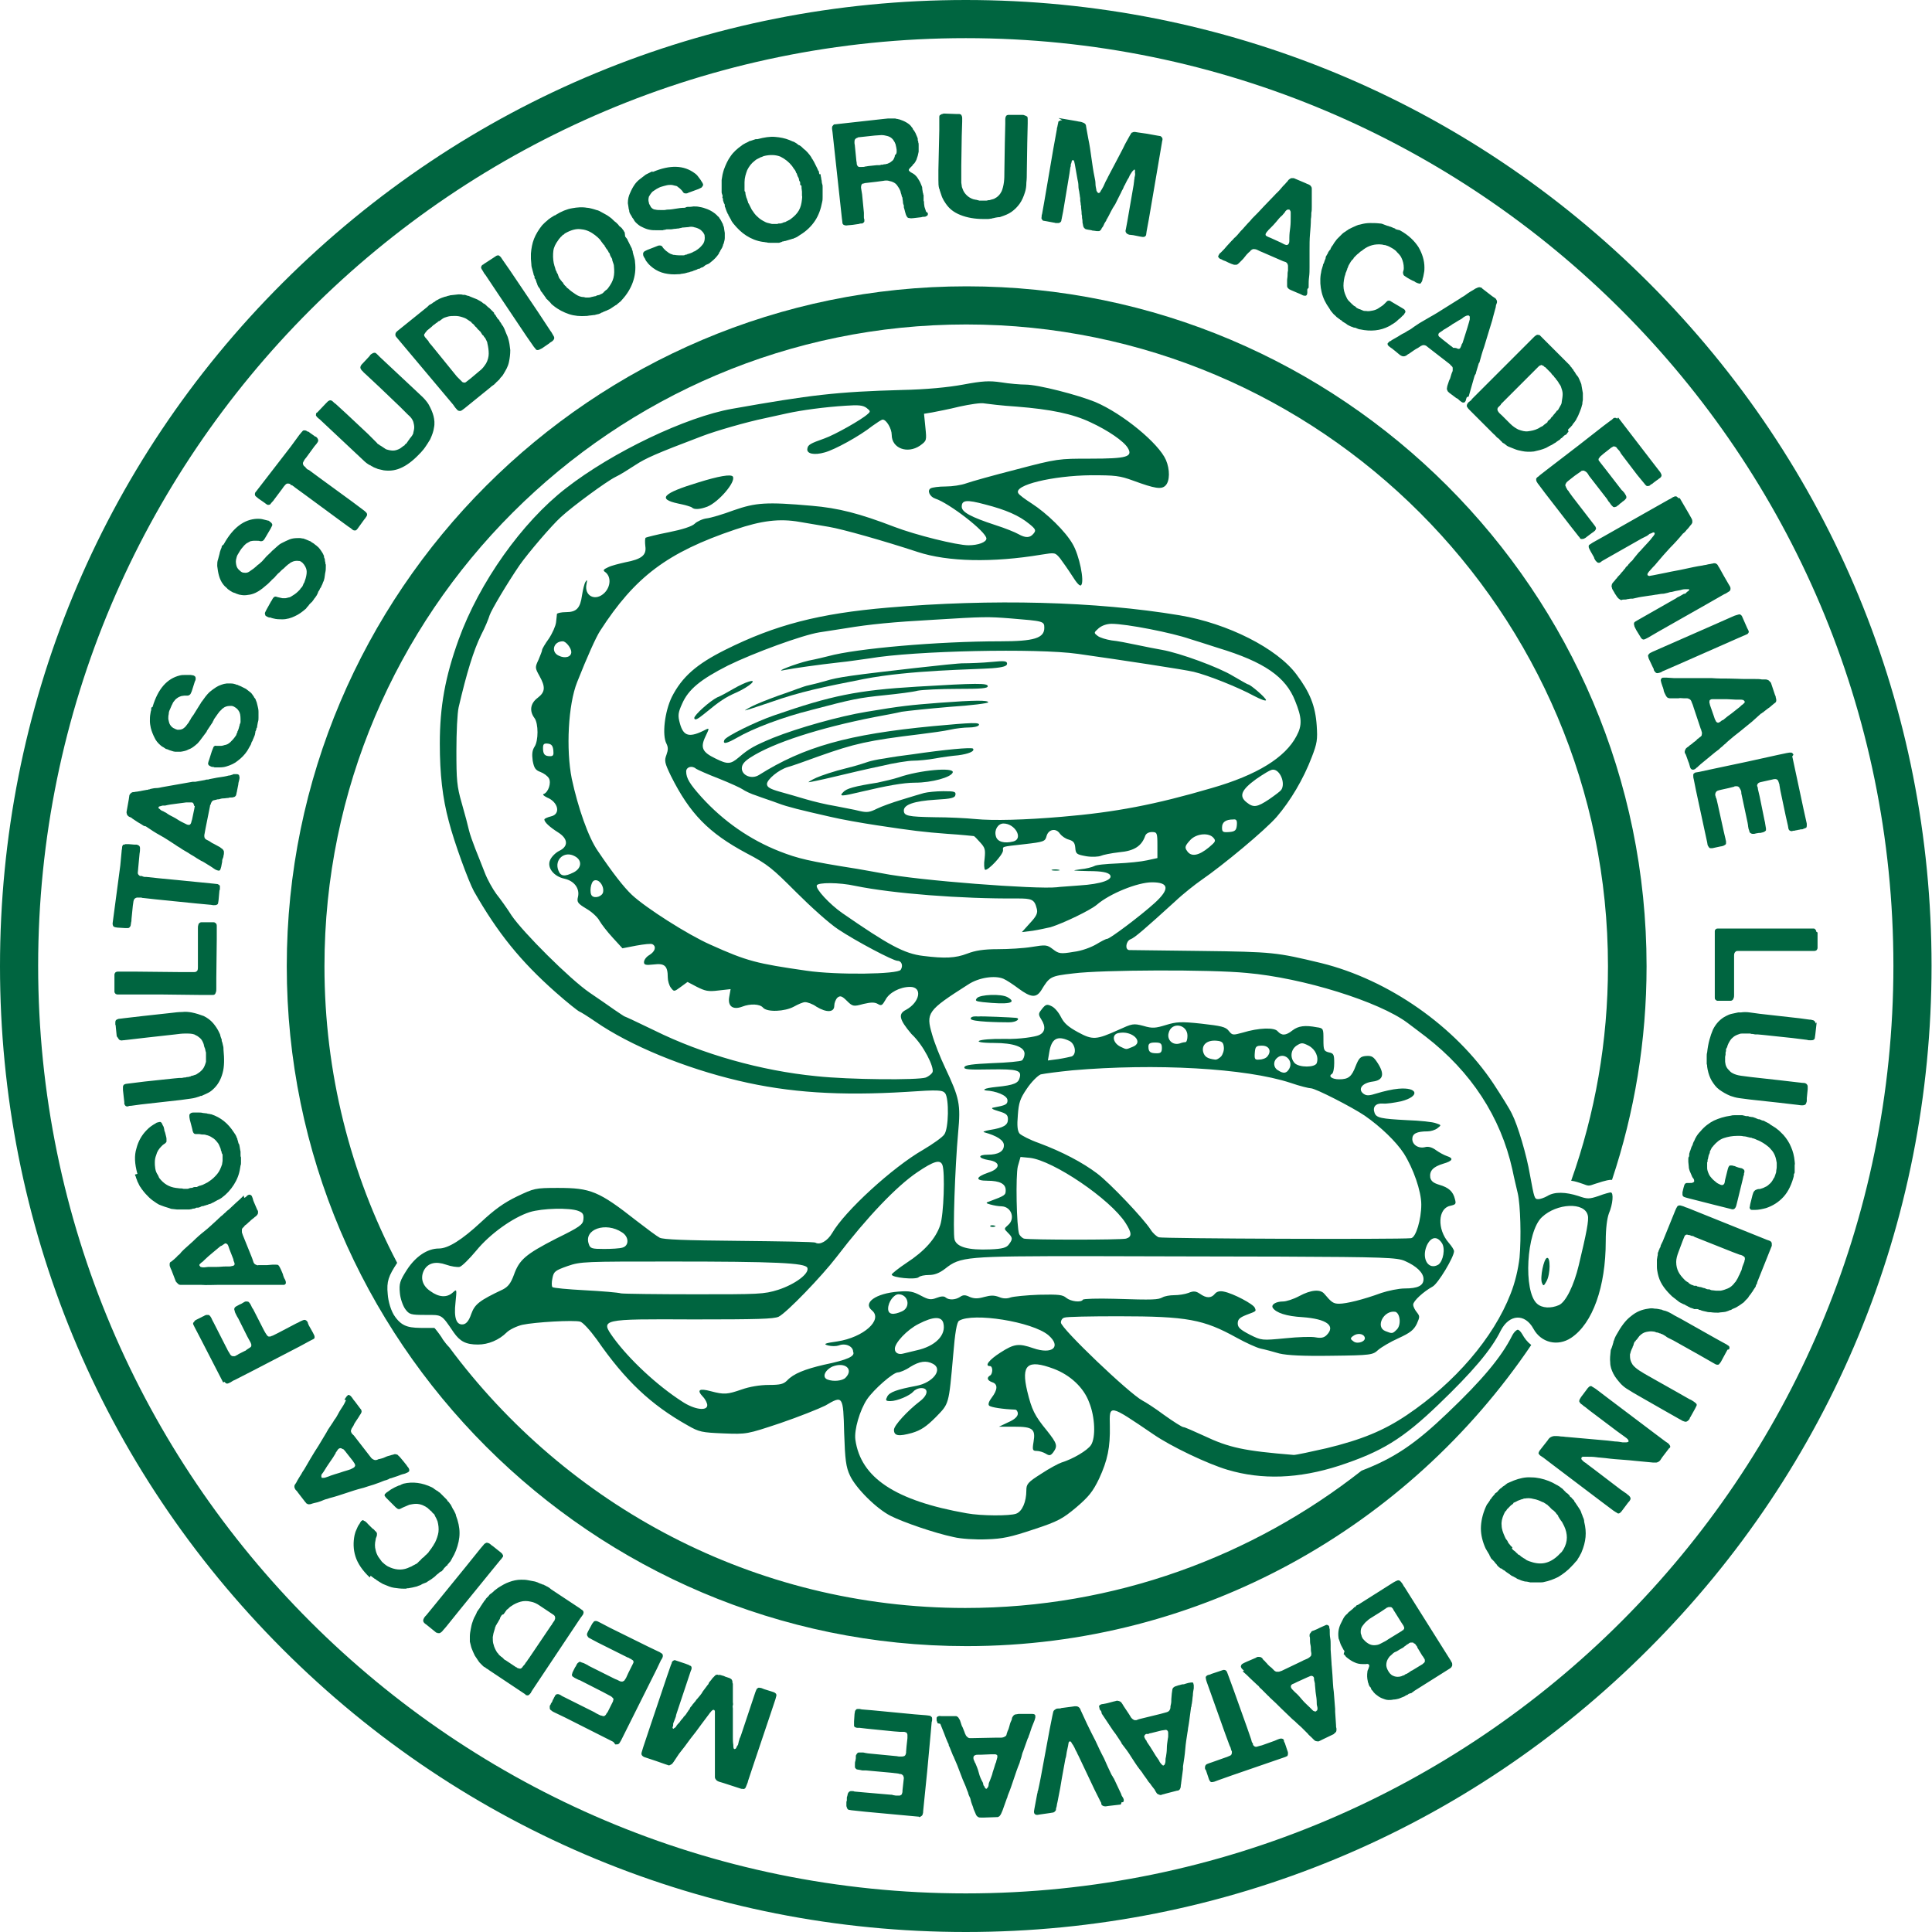 <svg version="1.1" id="Layer_1" xmlns="http://www.w3.org/2000/svg" x="0" y="0" viewBox="0 0 430.5 430.5" xml:space="preserve"><style>.st0{fill:#006540}</style><path class="st0" d="M215.2 430.5c-57.5 0-111.6-22.4-152.2-63-40.7-40.7-63-94.7-63-152.2S22.3 103.6 63 63 157.7 0 215.2 0s111.6 22.4 152.2 63c40.7 40.7 63 94.7 63 152.2s-22.4 111.6-63 152.2c-40.6 40.7-94.7 63.1-152.2 63.1zm0-422c-114 0-206.7 92.7-206.7 206.7 0 114 92.7 206.7 206.7 206.7 114 0 206.7-92.7 206.7-206.7 0-114-92.7-206.7-206.7-206.7z" id="Layer_2_00000144321038342364327340000004281357117402936967_"/><g id="Layer_6"><path class="st0" d="M204.4 153c-13.4.8-19.2 2-31.9 6.4-4.1 1.4-10.8 4.7-11.1 5.5-.4 1 .5.8 2.8-.5 3.6-2.1 10.2-4.6 16.6-6.2 9.1-2.4 10.5-2.7 16.4-3.3 2.9-.3 6.2-.7 7.3-1 1.1-.2 5.1-.4 8.8-.4 5.3 0 6.8-.1 6.8-.6 0-.7-2.4-.7-15.7.1z"/><path class="st0" d="M166 158.3c.2 0 2.7-.8 5.6-1.8 6.8-2.4 11.8-3.4 20.9-5.2 10.3-2 24.4-2.1 28.6-2.4 2.5-.2 3.3-.5 3.3-1 0-.6-.5-.7-3.5-.4-1.9.2-5 .3-6.1.3-1.6-.1-20.8 2.2-22.3 2.4-8.6 1.1-7 1.3-12.3 2.5-1.1.2-3.5 1.2-5.3 1.8s-4.7 1.7-6.3 2.4c-1.6.7-2.7 1.4-2.6 1.4z"/><path class="st0" d="M358.9 265.7c-.2 0-1.4.3-2.7.8-2.1.7-2.5.7-4.5 0-2.8-.9-5.3-1-6.9 0-.7.4-1.6.7-2 .7-.9 0-.9-.1-1.9-5.5-.7-4.2-2.7-11-4-13.5-.5-1.1-2.4-4.1-4.1-6.7-8.5-12.8-23.4-23.2-38.4-26.9-10-2.4-10.7-2.5-26.7-2.7-8.5-.1-15.7-.2-16.1-.2-1-.1-.7-2 .3-2.4.9-.3 3.3-2.4 9.9-8.4 1.9-1.8 4.6-3.9 5.9-4.8 4.8-3.3 14.2-11.1 16.8-14.1 3-3.5 5.9-8.3 7.8-13.3 1.2-3.1 1.3-3.9 1.1-7-.3-4.4-1.5-7.4-4.5-11.4-4.3-5.8-15.3-11.4-26.1-13.2-18.6-3.1-41.8-3.7-65-1.7-15.2 1.3-25 3.8-36.2 9.4-6.4 3.2-9.6 6-11.9 10.5-1.6 3.3-2.2 8.5-1.2 10.4.4.8.4 1.4 0 2.5-.5 1.3-.4 1.8 1 4.7 4.2 8.4 8.4 12.7 16.8 17.2 4.8 2.5 5.8 3.4 11.1 8.7 3.2 3.2 7.4 7 9.4 8.3 3.9 2.6 12.2 7 13.2 7 .9 0 1.3 1.1.7 2-.6 1-14.2 1.2-21 .2-11.1-1.6-13.2-2.1-21.4-5.8-5-2.2-14.4-8.2-17.5-11.1-1.8-1.7-4.3-4.9-7.6-9.8-2.1-3-4.4-9.6-5.8-16.1-1.3-6.5-.8-16.5 1.2-21.5 2.3-5.8 4.2-10 5.1-11.4 7.8-12.1 15-17.5 30.1-22.6 5.9-2 9.9-2.5 14.4-1.7 1.8.3 4.7.8 6.5 1.1 3 .5 12.2 3.1 19.8 5.6 6.7 2.2 16.7 2.4 27.5.6 3.1-.5 3.1-.5 4.2.8.6.8 1.8 2.5 2.7 3.9 1 1.6 1.7 2.4 2 2.1.8-.8-.4-6.7-1.9-9.2-1.6-2.8-5.7-6.8-9.1-9-1.4-.9-2.8-1.9-3-2.3-1.1-1.8 7.6-3.9 16.2-4 5.4 0 6.4.1 9.4 1.2 4.9 1.8 6.3 2 7.2 1.1 1-1 1-3.6.1-5.7-1.6-3.7-9.6-10.3-15.7-12.9-3.9-1.6-12.8-3.9-15.6-3.9-1.1 0-3.6-.2-5.4-.5-2.7-.4-4.2-.3-8.5.5-3.2.6-8.3 1.1-13.6 1.2-14.6.4-20.4 1.1-37.9 4.2-10.2 1.8-26.6 9.6-37 17.7-9.8 7.6-19.3 21-23.9 33.7-3 8.3-4.2 14.9-4.2 23.2 0 6.8.6 12.1 2 17.3 1.2 4.7 4.4 13.4 5.6 15.6 5.3 9.3 10.4 15.6 18.2 22.5 2.6 2.3 5 4.2 5.3 4.3s1.9 1.1 3.5 2.2c7.8 5.4 20 10.4 31.9 13.2 11.3 2.7 22.8 3.4 37.5 2.5 7.2-.5 8-.4 8.6.3.9 1.2.8 7.9-.2 9.2-.4.6-2.5 2.1-4.7 3.4-6.8 3.9-17.5 13.7-20.3 18.6-1 1.7-2.7 2.7-3.7 2.1-.3-.2-7.9-.3-17-.4-12.1-.1-16.9-.3-17.7-.7-.6-.3-3-2.1-5.2-3.8-8.4-6.6-10.2-7.3-17.5-7.3-5.1 0-5.3.1-9.1 1.9-2.9 1.4-5 2.9-8.1 5.8-4.1 3.8-7.2 5.8-9.3 5.8-2.6 0-5.2 1.8-7.1 4.7-1.6 2.5-1.8 3.1-1.6 5.2.1 1.3.7 2.9 1.2 3.6.9 1.2 1.2 1.3 4.5 1.3 3.8 0 3.5-.2 6.3 3.9 1.4 2 2.7 2.7 5.4 2.7 2.3 0 4.7-1 6.4-2.7.6-.6 2.2-1.4 3.5-1.7 2.8-.6 11.4-1.1 12.9-.7.6.2 2.1 1.8 3.7 4 6.3 9.1 12 14.5 20.2 19.1 2.6 1.5 3.2 1.6 8 1.8 5.2.2 5.2.2 12.7-2.3 4.1-1.4 8.6-3.2 10-3.9 3.9-2.3 4-2.3 4.2 6.1.2 6 .4 7.6 1.3 9.5 1.3 2.8 5.9 7.4 9.1 9 2.8 1.4 9.7 3.8 14 4.7 1.6.4 4.9.6 7.3.5 3.6-.1 5.4-.5 10.5-2.2 5.5-1.8 6.5-2.4 9.5-4.9 2.8-2.4 3.7-3.5 5.1-6.4 1.9-4.1 2.5-7 2.4-11.8s-.3-4.9 9.7 1.9c3.9 2.7 12.1 6.6 16.5 7.9 7.7 2.3 15.9 2 24.9-.9 9.4-3.1 14.1-5.9 22.2-13.7 7.4-7.1 11.7-12.1 13.8-16.4 1.9-3.7 5.4-3.9 7.3-.4 1.7 3.1 5.4 4 8.4 2 4.8-3.2 7.7-11.4 7.7-21.5 0-2.9.3-5.1.7-6.2.9-2.1 1.1-4.7.4-4.7zm-89.5-76.9c-2.3 1.9-4 2.2-4.9.8-.6-.8-.4-1.2.8-2.5 1.4-1.4 4.1-1.6 5.1-.4.6.7.4.9-1 2.1zm6.2-4.9c-.1 1.1-.4 1.4-1.7 1.5-1.4.1-1.6 0-1.6-1 0-1.2.8-1.8 2.5-1.8.7-.1.9.2.8 1.3zm9.9-7.9c-.2.3-1.4 1.2-2.7 2.1-2.7 1.8-3.5 1.9-5 .7-1.8-1.4-1.2-2.8 2.1-5.2 1.6-1.1 3.2-2.1 3.7-2.1 1.6-.1 2.9 3 1.9 4.5zm-134-14.8c-.5-1.8-.4-2.4.5-4.4 1.4-3.2 4.1-5.4 10.2-8.5 5.7-2.8 16.6-6.8 20.4-7.4 1.3-.2 3.9-.6 5.8-.9 5.4-.9 10.6-1.4 19.6-1.9 11.3-.7 12.1-.7 17.2-.3 7.3.6 7.5.6 7.5 2.1 0 2.3-2.3 3-9.8 3-13.9 0-32.1 1.6-38.3 3.3-.8.2-2.8.7-4.4 1-3 .7-8.1 2.7-5.4 2.1 2-.4 7.7-1.2 12.2-1.7 2.1-.2 5.2-.7 6.8-.9 9.9-1.7 37.3-2.3 46.4-1 9.9 1.4 23.7 3.5 25.8 4 3.3.8 10 3.5 13.3 5.3 1.5.8 2.8 1.3 2.8 1 0-.5-3.5-3.5-4-3.5-.1 0-1.7-.9-3.4-1.9-3.1-1.9-11.8-5.1-15.8-5.8-1.2-.2-3.7-.7-5.6-1.1-1.9-.4-4.4-.9-5.6-1-1.2-.2-2.6-.6-3.1-1-.9-.7-.9-.7.2-1.7.7-.6 1.8-1 2.9-1 3.3 0 13.5 2 17.5 3.4.7.2 3.5 1.1 6.3 2 10.2 3.1 15 6.4 17.1 11.8 1.5 3.7 1.6 5.4.3 7.8-2.5 4.8-8.8 8.7-18.9 11.6-12.6 3.7-21.5 5.4-33.4 6.4-8.2.7-15.3.9-19.3.5-2-.2-6.1-.4-9-.4-6-.1-6.9-.3-6.9-1.5 0-1.3 2.3-2.1 7-2.4 3.6-.2 4.4-.4 4.5-1.1.1-.7-.2-.8-2.7-.8-1.6 0-3.5.2-4.3.4s-3 .9-5 1.5-4.5 1.5-5.5 2c-1.6.8-2.2.9-3.9.5-1.1-.3-3.5-.7-5.4-1.1-1.9-.3-4.8-1-6.5-1.5s-4.4-1.3-5.9-1.7c-2.1-.6-2.8-1-2.8-1.7 0-1 2.6-3.2 4.7-3.8.8-.2 3.9-1.3 6.9-2.4 7.9-2.8 10.9-3.5 22.5-4.9 2.4-.3 5.4-.7 6.7-1s3.2-.5 4.2-.5 2-.2 2.2-.5c.4-.7-1.5-.6-10.2.2-18.9 1.8-28.8 4.6-38.8 10.9-1.6 1-3.8.1-3.8-1.5 0-.8.5-1.5 1.9-2.4 5.1-3.3 15.4-6.6 27.6-9 2.1-.4 4.9-.9 6.1-1.2 1.2-.2 6.1-.7 10.8-1.1 4.7-.3 8.5-.8 8.5-1 0-.5-2.9-.5-10.9.1-6.4.5-8.5.7-16.2 2-6.1 1-15.3 3.6-20.8 5.8-4.1 1.7-5.4 2.4-7.6 4.3-1.9 1.6-2.5 1.7-5.3.3-2.9-1.4-3.4-2.4-2.2-4.9.8-1.7.9-1.9.2-1.6-3.8 2-5.1 1.6-5.9-1.3zm74.3 26.3c-2 .5-3.6.1-3.9-1.2-.4-1.4.5-2.8 1.7-2.8 2.6 0 4.5 3.4 2.2 4zm-52.1 2.2c-6.6-2.6-12.5-6.7-17.4-12.1-2.6-2.9-3.4-4.2-3.4-5.7 0-1 1.3-1.4 2.2-.6.3.2 2.5 1.2 5.1 2.2 2.5 1 4.9 2.1 5.3 2.4.4.3 1.8 1 3.1 1.4 1.3.5 3.5 1.2 4.8 1.7 2.1.8 5 1.5 11.6 3 2.5.6 7.1 1.4 10.4 1.9 7.9 1.2 10.4 1.5 15.7 1.9 3.2.2 5.8.5 5.9.5.1 0 .7.6 1.4 1.4 1.1 1.2 1.2 1.6 1 3.6-.2 1.2-.1 2.4.1 2.5.6.3 4-3.3 4-4.3 0-.9-.6-.8 4.8-1.4 4.3-.5 4.6-.6 4.9-1.8.4-1.5 2.1-1.9 3-.5.4.5 1.2 1.1 2 1.3 1 .3 1.3.7 1.4 1.8.1 1.4.3 1.5 2.5 1.9 1.3.2 2.7.1 3.2-.1.4-.2 2.3-.6 4.1-.8 3.4-.3 5-1.4 5.8-3.7.2-.5.8-.8 1.5-.8 1.1 0 1.2.2 1.2 2.9v2.9l-2.3.5c-1.3.3-4.3.6-6.7.7-2.4.1-4.7.3-5.1.6-.4.2-1.8.6-3.1.7-2.1.3-1.8.3 1.8.4 3.1 0 4.3.3 4.8.8.9 1.1-1.9 2.1-6.8 2.4-2.2.2-4.5.3-5 .4-4.5.5-31-1.5-38.9-3.1-1.5-.3-4-.7-5.6-1-10.8-1.7-13.2-2.3-17.3-3.9zm13.9 13.7c-2.7-1.9-5.9-5.3-5.6-6.1.2-.7 5-.7 8.6.1 8.3 1.7 23.6 2.9 36.1 2.8 3.2 0 3.8.2 4.3 2.2.3 1 0 1.7-1.5 3.3l-1.8 2 2.4-.3c1.3-.2 3.1-.6 4-.8 2.9-.9 8.9-3.8 10.3-5 2.9-2.5 9.1-5 12.3-5 3.8 0 4 1.5.6 4.6-3.2 2.9-10 8-10.6 8-.3 0-1.4.6-2.4 1.2-1.2.7-3.3 1.5-5.1 1.7-2.9.5-3.3.4-4.6-.6s-1.6-1-4.7-.5c-1.8.3-5.2.5-7.6.5-3.1 0-5 .3-6.8 1-2.6 1-5 1.1-9.8.5-4.2-.5-7.7-2.4-18.1-9.6zm-55.2-7.2c1-.4 2.2 1.1 2 2.5-.1 1-1.8 1.6-2.5.9-.6-.6-.3-3.1.5-3.4zm-4.3-5.4c1.7.9 1.5 2.7-.3 3.6-2 1-2.9.9-3.4-.5-.9-2.4 1.4-4.4 3.7-3.1zm-3.6-44.7c-1.8-.8-1.2-3.2.9-3.2.7 0 1.9 1.5 1.9 2.4 0 1.1-1.4 1.5-2.8.8zm104.8-29.4c1.5 1.2 1.6 1.5 1 2.2-.8 1-1.8 1-3.4.1-.7-.4-2.9-1.3-5.1-2-5.5-1.8-7.5-2.9-7.5-4.1 0-1.5 1.1-1.6 5.2-.5 4.7 1.2 7.6 2.5 9.8 4.3zm-21.5 122.2c-.2.4-.8.9-1.5 1.2-1.7.6-17 .5-24.4-.3-12.3-1.2-25.4-4.9-36.1-10.2-3.5-1.7-6.5-3.1-6.6-3.1s-1.1-.7-2.3-1.5c-1.1-.8-3.6-2.5-5.5-3.8-4.4-3-14.9-13.5-17.4-17.2-1-1.6-2.6-3.8-3.4-4.8-.8-1.1-2-3.2-2.6-4.8s-1.6-4-2.1-5.3-1.2-3.2-1.4-4.1-.9-3.6-1.6-6c-1.1-3.8-1.2-5.2-1.2-11.7 0-4.1.2-8.4.5-9.7 1.8-7.7 3.3-12.6 5-16.1.9-1.7 1.7-3.7 1.9-4.4.4-1.2 3.9-7.1 6.7-11.2 1.9-2.7 7.1-8.8 9.2-10.7 2.6-2.4 10.1-7.9 12.1-8.9 1.1-.5 3.1-1.8 4.5-2.7 2.3-1.5 4.5-2.5 14.8-6.4 3.1-1.2 10.1-3.2 14-4 1.3-.3 3.6-.8 5-1.1 3.2-.7 8.3-1.4 13.1-1.7 2.8-.2 3.8-.1 4.6.5.9.7.9.8.2 1.4-1.3 1.2-7.3 4.6-9.6 5.4-3.1 1.1-3.7 1.4-3.8 2.3-.2 1.1 1.5 1.5 3.9.8 2.2-.6 7.7-3.6 10.6-5.9 1-.7 2-1.4 2.3-1.4.8 0 2 2 2 3.4 0 3 3.5 4.3 6.3 2.4 1.5-1.1 1.5-1.1 1.2-4.1l-.3-3 1.8-.3c1-.2 3.7-.7 6.1-1.3 2.3-.5 4.8-.9 5.6-.7.7.1 3.9.5 7.1.7 7.6.6 12.5 1.6 16.5 3.5 3.9 1.8 7.4 4.2 8.3 5.7 1.2 2-.2 2.4-8.3 2.4-7.1 0-7.4 0-16.5 2.4-5.1 1.3-10.1 2.7-11.2 3.1-1.1.4-3.1.7-4.6.7s-2.9.2-3.3.4c-.9.5-.2 1.9 1 2.3 3.1 1 11.4 7.4 11.4 8.9 0 .8-1.8 1.5-4 1.5-2.6 0-11.8-2.3-16.5-4.1-7.8-3-12.5-4.2-18.4-4.7-10.2-.9-12.5-.7-17.4 1-2.4.9-5.1 1.7-6 1.8-.9.1-2.2.7-2.7 1.2-.6.6-2.8 1.3-5.8 1.9-2.6.5-4.9 1.1-5.1 1.2-.2.1-.2 1-.1 1.9.3 2-.8 2.9-4.5 3.6-1.3.3-3 .7-3.8 1.1-1.1.5-1.2.7-.6 1.1 1.3 1 1.2 3.2-.2 4.6-2 2-4.6.7-4-2 .2-.9.1-1-.2-.5-.3.4-.6 1.8-.8 3-.4 2.9-1.2 3.8-3.6 3.8-1 0-1.9.2-2 .4 0 .2-.1 1-.2 1.9-.1.8-.8 2.4-1.6 3.6-.8 1.1-1.5 2.3-1.5 2.5 0 .3-.4 1.2-.8 2.2-.8 1.7-.8 1.8.2 3.6 1.4 2.5 1.3 3.6-.4 4.9-1.6 1.2-1.9 2.9-.7 4.5.9 1.2.9 5.1 0 6.4-.5.8-.6 1.6-.4 3.1.3 1.6.6 2.1 1.7 2.5.8.3 1.6.9 1.9 1.4.6 1-.1 3.1-1.1 3.5-.4.1-.1.4.7.8 2.5 1 3.1 3.7.9 4.2-.8.2-1.5.5-1.5.7 0 .6 1.2 1.7 3.1 2.9 2.2 1.4 2.3 3.1.2 4.1-.8.4-1.7 1.3-2 2-.8 1.7.8 3.7 3.2 4.2 2.2.5 3.4 2.2 3 4-.3 1.2-.1 1.5 1.9 2.7 1.2.7 2.5 1.9 2.9 2.7.4.7 1.7 2.4 2.9 3.7l2.2 2.4 3.1-.6c1.7-.3 3.3-.5 3.6-.3.9.5.6 1.6-.7 2.4-.7.4-1.2 1.1-1.2 1.6 0 .6.4.7 2.2.5 2.4-.3 3.1.3 3.1 2.9 0 .7.3 1.8.7 2.3.7.9.7.9 2.2-.2l1.5-1.1 2.1 1.1c1.8.9 2.5 1.1 4.8.8l2.7-.3-.3 1.7c-.4 2.1.8 3 2.9 2.2 1.8-.7 3.9-.6 4.6.2.9 1.1 4.9.9 6.9-.2.9-.5 2-1 2.5-1s1.7.4 2.5 1c2.3 1.4 4 1.3 4-.2 0-.6.3-1.4.7-1.8.6-.5 1-.4 2.1.7 1.3 1.3 1.5 1.3 3.7.7 1.7-.4 2.5-.4 3.2 0 .8.5 1 .3 1.7-.9.8-1.6 3.2-2.9 5.5-2.9 2.8 0 2.2 3.4-.9 5.1-1.8.9-1.6 2.1 1.2 5.4 2.7 2.5 5.1 7.4 4.7 8.5zm-85.2-70.4c-1.2 0-1.6-.4-1.6-1.8 0-.9.2-1.1 1.1-1 .8.1 1.1.5 1.2 1.5.1 1 0 1.3-.7 1.3zm16 106.1c1.6 1 1.6 3 .1 3.4-.6.2-2.5.3-4.1.3-2.7 0-3.1-.1-3.4-1.1-1.2-3.3 3.8-5 7.4-2.6zm-24.1 9.5c-.7 1.9-1.3 2.6-2.4 3.2-5.3 2.5-6.3 3.3-7.1 5.5-.5 1.5-1.1 2.2-1.8 2.3-1.5.2-2.1-1.4-1.7-4.9.3-3 .3-3-.6-2.2-1.3 1.2-3.1 1.1-5-.3-1.8-1.2-2.3-3-1.4-4.7.9-1.6 2.6-2 4.9-1.2 1.1.4 2.5.6 3 .5s2.2-1.8 3.7-3.6c3.1-3.8 8.2-7.4 11.9-8.6 2.9-.9 8.9-1 10.8-.3 1.1.4 1.3.8 1.2 1.9-.1 1.2-.8 1.7-6.1 4.3-6.8 3.5-8.2 4.7-9.4 8.1zm15.8 3.4c-3.8-.2-7-.5-7.2-.7s-.2-1.1 0-2c.3-1.5.6-1.7 3.4-2.7 2.9-1 3.9-1 22.9-1 23.3 0 30.1.3 30.5 1.4.5 1.3-2.8 3.7-6.5 4.9-3.2 1-4.3 1-18.6 1-8.3 0-15.7-.1-16.4-.2-.7-.2-4.3-.5-8.1-.7zm58.1 19.5c-.7.7-2.7.9-4 .4s-.6-2.1 1.1-2.9c2.8-1.1 4.8.6 2.9 2.5zm-4.8-2.9c-4.3 1-6.8 2-8.2 3.5-.8.8-1.5 1-4.1 1-2 0-4.3.4-6 1-3.2 1.1-3.9 1.2-6.9.4-2.6-.7-3.2-.3-1.8 1.2.6.6 1 1.5 1 1.9 0 1.4-2.9 1-5.6-.8-5.6-3.6-11.8-9.4-15.3-14.2-3-4.2-2.9-4.2 17.8-4.1 14.3 0 17.9-.1 19-.6 1.8-.9 9.6-9 12.9-13.3 6.8-8.9 13.4-15.8 18-18.9 3.7-2.5 5.1-2.9 5.6-1.6.6 1.6.3 11.1-.5 13.4-1 3-3.5 5.8-7.5 8.4-1.8 1.2-3.3 2.4-3.3 2.6 0 .7 5.3 1.2 6 .6.3-.3 1.3-.5 2.3-.5 1.2 0 2.3-.4 3.6-1.4 3.4-2.7 4.6-2.8 31.9-2.8 9.3 0 28.6.1 42.8.1 23 .1 26.1.2 27.8 1 2.5 1.1 4.1 2.6 4.1 4 0 1.5-1.3 2.1-4.2 2.1-1.3 0-3.7.5-5.2 1-4.1 1.5-7.8 2.4-9.4 2.4-1.3 0-1.7-.3-3.3-2.2-.9-1.1-3-.9-5.6.5-1.3.7-2.9 1.2-3.6 1.2-1.6 0-2.7.7-2.3 1.4.7 1.1 3 1.9 6.7 2.1 5.3.4 7.4 1.9 5.3 4-.6.6-1.3.7-2.4.5-.9-.2-3.9-.1-6.8.2-5.2.5-5.3.5-7.9-.8-2.1-1.1-2.7-1.6-2.7-2.5s.4-1.3 1.9-1.9c2.4-.9 2.2-.8 1.9-1.6-.3-.8-4.8-3.2-6.9-3.6-.9-.2-1.6 0-2 .5-.8 1-1.9 1-3.3 0-.9-.6-1.4-.7-2.6-.2-.8.3-2.2.5-3.2.5-.9 0-2.1.2-2.6.5-1 .5-1.7.6-10.8.3-3.7-.1-6.8 0-6.9.2-.4.7-2.7.4-3.7-.4-.8-.7-1.7-.8-6.1-.7-2.8.1-5.7.4-6.3.6-.8.3-1.7.3-2.6-.1-1.1-.4-1.8-.4-3.3 0-1.4.4-2.2.4-3.2 0-1-.5-1.5-.5-2.2 0-1.1.7-2.5.7-3.2.1-.3-.3-1-.3-2 .1-1.3.5-1.8.4-3.5-.5s-2.5-1.1-5-.9c-5.1.4-8 2.5-5.9 4.2 2.5 2.1-1.9 6-7.7 6.9-2.9.4-3.2.6-2.1.9.8.2 1.8.2 2.4 0 1.5-.6 3.2.2 3.2 1.4.5 1-1.2 1.8-6.5 2.9zm55.3-65.6c18.5-1.6 38.7-.5 48.7 2.8 2 .7 4.1 1.2 4.5 1.2 1 0 9.2 4.2 12 6.1 3.6 2.5 7 5.8 8.7 8.4 2.1 3.3 3.9 8.4 3.9 11.4 0 3.3-1.2 7.4-2.3 7.5-2.9.3-55.4.1-56.2-.2-.5-.2-1.3-.9-1.8-1.7-1.6-2.5-9-10.3-11.9-12.5-3.3-2.5-7.9-4.9-13-6.8-2-.7-3.9-1.7-4.3-2.1-.5-.6-.6-1.8-.4-4.1.2-2.8.5-3.7 2-5.9 1-1.5 2.4-2.9 3.1-3.2.9-.2 4-.6 7-.9zm-5.4-2.2l.3-1.8c.5-3.1 1.8-3.8 4.4-2.6 1.4.6 1.8 3 .6 3.5-.4.1-1.7.4-3 .6l-2.3.3zm15.7-6.1c3.1-.7 5.9 2.1 3.1 3.1-1.5.6-1.2.6-2.7-.1-1.7-.9-1.9-2.7-.4-3zm6.7 3c0-.7.4-.9 1.5-.9 1.2 0 1.5.2 1.5 1.2 0 .9-.2 1.2-1.1 1.2-1.5 0-1.9-.3-1.9-1.5zm4.5-3c.6-2.6 4.2-2 4.2.6 0 .8-.2 1.4-.4 1.4s-.8.1-1.3.3c-1.6.5-2.9-.8-2.5-2.3zm10.7 1.7c1.2.1 1.5.4 1.6 1.4.1.7-.2 1.6-.6 2.1-.4.4-1 .8-1.4.7-1.6-.2-2.3-.6-2.6-1.7-.4-1.6.9-2.7 3-2.5zm8.5 2.7c.1-1.4.3-1.6 1.6-1.6 1.6 0 2.2 1.2 1.2 2.4-.3.4-1.1.7-1.8.7-1 .1-1.1-.1-1-1.5zm4.9 1.2c1.5-1.5 3.8.4 2.8 2.3-.6 1.1-1.3 1.2-2.5.4-1-.5-1.2-1.9-.3-2.7zm4.4-2.8c1.1-.7 1.3-.7 2.7 0 1.5.8 2.3 2.5 1.8 3.9-.4 1-3.9 1-4.9 0-1.1-1.2-.9-3 .4-3.9zm-61.5 24.8l2.1.2c5.2.6 17.9 9.2 21.3 14.5 1.4 2.2 1.5 3.1.1 3.5-1.2.3-21.4.3-22.7 0-.4-.1-.9-.6-1.1-1-.6-1.6-.8-13.1-.3-15.1l.6-2.1zm83.8 38.5c-.9.9-1 .9-2.5.3-2.3-.9-.4-4.7 2.2-4.3 1.1.3 1.4 3 .3 4zm-9.6 2.6c-.7-.5-.8-.7-.1-1.2.9-.7 2.3-.6 2.6.3.3.9-1.6 1.6-2.5.9zm-96.9-3.9c3.3-1.7 5.1-1.7 5.5-.2.7 2.7-1.8 5.2-6 6.1-1.2.3-2.5.6-2.9.7-1 .3-1.9-.1-1.9-1-.1-1.3 2.7-4.3 5.3-5.6zm-6.8-3.4c0-1.5 1.3-3.2 2.3-3.2 2.2 0 2.8 2.9.8 3.8-2 .9-3.1.7-3.1-.6zm45.2 30.4c-.8 1.2-4 3.1-6.6 3.9-.6.2-2.7 1.3-4.5 2.5-3 1.9-3.3 2.3-3.3 3.7 0 2.5-.9 4.7-2.3 5.2s-7.7.5-11-.1c-15.9-2.8-23.6-7.9-24.8-16.4-.3-2.2 1-6.6 2.6-9 1.5-2.2 5.8-6 6.9-6 .4 0 1.7-.5 2.7-1.2 2.1-1.3 3.6-1.5 5.1-.7 2.3 1.2 0 4.2-3.7 4.9-4.3.8-6 1.4-6.5 2.4-.4.8-.4 1 .7 1 1.5 0 4.3-1.2 5.1-2.1.3-.4 1.1-.8 1.8-.8 1.7 0 1.5 1.6-.4 3-2.6 2-5.7 5.3-5.7 6.3 0 1.4 1.1 1.5 4 .7 2-.6 3.2-1.4 5.3-3.5 3-3.1 2.9-2.6 3.9-13.9.4-4.9.8-7.3 1.3-7.6 3.1-1.9 16.3.2 19.9 3.2 3 2.6.9 4.4-3.4 2.9-3.2-1.1-4.2-1-7.3 1-2.5 1.6-3.6 3-2.3 3 .3 0 .5.4.5.9s-.2 1.1-.5 1.2c-.8.5-.6 1.1.5 1.5 1.3.4 1.2 1.7-.1 3.4-.6.8-.9 1.5-.6 1.8.4.4 3.1.8 5.8.9.3 0 .6.4.6.9 0 .6-.7 1.3-2.1 1.9l-2.1 1h3.4c4.1 0 4.8.5 4.3 3.4-.3 1.8-.2 2 .7 2 .6 0 1.5.3 2 .6.8.5 1.1.5 1.7-.3 1-1.4.9-1.9-1.4-4.8-2.8-3.4-3.4-4.7-4.4-8.8-1.4-5.9 0-7.2 5.9-5 3.7 1.4 6.7 4.2 7.9 7.5 1.3 3.2 1.5 7.8.4 9.5zm95.5-41.8c-.3 2.6-1 5.6-2 8.1-3.8 9.8-12.4 19.8-23.1 27-5.2 3.5-10.1 5.5-17.9 7.4-3.5.8-6.8 1.5-7.3 1.5-11.1-.9-14.4-1.6-20.1-4.3-2.2-1-4.2-1.9-4.5-1.9s-2.2-1.2-4.3-2.7c-2-1.5-4.2-2.9-4.8-3.2-2.9-1.5-18.2-16.1-18.2-17.4 0-.5.3-1 .8-1.1.4-.2 5.8-.3 12-.3 15.4 0 19 .7 26.4 4.8 2 1.1 4.4 2.2 5.3 2.4 1 .2 2.8.7 4.2 1.1 1.7.4 5.2.6 11.6.5 8.9-.1 9.2-.2 10.4-1.3.7-.6 2.7-1.8 4.5-2.6 2.6-1.2 3.4-1.8 4.1-3.2.7-1.6.7-1.7 0-2.6-.4-.5-.8-1.2-.8-1.7 0-.8 2.3-2.9 4.3-4 1.2-.6 4.8-6.6 4.8-7.9 0-.3-.5-1.1-1.2-1.9-2.6-3-2.4-7.6.3-8.2 1.3-.3 1.4-.4 1.1-1.5-.4-1.7-1.4-2.6-3.5-3.2-1.3-.4-1.8-.8-2-1.6-.2-1.5.6-2.4 2.9-3.1 2.1-.6 2.4-1.2.8-1.7-.6-.2-1.7-.8-2.4-1.3-.8-.6-1.7-.9-2.4-.7-1.5.4-2.9-.5-2.9-1.8 0-1.2 1-1.7 3.4-1.7.7 0 1.7-.3 2.2-.7.9-.7.9-.7-.3-1.1-.7-.3-3.6-.6-6.5-.7-5.7-.3-6.8-.5-7.2-1.6-.5-1.3.2-2.2 1.8-2.1.8.1 2.7-.2 4.1-.5 4.3-1.1 3.8-3.2-.6-2.8-1.3.1-3.4.6-4.7 1-1.9.6-2.4.6-3.1.1-1.3-1-.3-2.4 2.1-2.7 2.3-.3 2.7-1.6 1.1-4.1-.9-1.4-1.3-1.7-2.6-1.6-1.3.1-1.6.5-2.3 2.2-.9 2.4-1.6 3-3.7 3-1.6 0-2.5-.7-1.6-1.2.3-.2.5-1.3.5-2.4 0-1.9-.1-2.2-1.2-2.4-1.1-.3-1.2-.5-1.2-2.8 0-2.5 0-2.6-1.5-2.8-2.6-.5-4.1-.3-5.4.7-1.5 1.2-2.4 1.2-3.3.2-.7-.9-4.2-.8-7.8.3-2.2.6-2.3.6-3.1-.4-.7-.9-1.7-1.1-6.1-1.6-4.6-.5-5.6-.4-7.9.3s-3 .8-5 .2c-2.3-.6-2.5-.5-5.6.9-4.9 2.2-5.7 2.3-9 .5-2.2-1.2-3.1-2-3.8-3.4-.5-1-1.4-2.1-2.1-2.4-1-.5-1.3-.4-2.1.6s-.9 1.2-.2 2.3c1.1 1.7.9 3-.6 3.6-.7.3-4.1.9-7.5.8-6.4-.1-8 .9-2.4.9 4.4 0 6.8.9 6.8 2.4 0 .6-.3 1.3-.6 1.5s-3.3.5-6.6.6c-4.3.2-6.1.4-6.2.9-.2.5 1 .6 5.7.5 6.2-.1 7.1.2 6.6 1.9-.3 1.1-1.1 1.6-5.2 2-2.9.3-3.1.7-2.2.8 1.9.1 4.7 1 4.7 2.2 0 .9-.4 1.1-3.1 1.6-.7.1-.3.4 1.1.8 1.7.5 2.1.8 2.1 1.8 0 1.3-.9 1.9-4.1 2.4-1.1.2-1.6.4-1.2.5 2.9.8 4.4 1.8 4.4 2.9 0 1.4-1.3 2.1-3.6 2.1s-2.2.8.2 1.2c2.7.4 2.7 1.9-.1 2.8-2.9 1-2.9 1.8-.2 1.8 2.8 0 4.1.7 4.1 2.1 0 1.1-.1 1.2-3.6 2.5-.9.3-.9.4.2.7.7.2 1.8.4 2.5.4 2.2.1 3.1 2.8 1.4 4.2-.9.8-.9.8 0 1.7 1.1 1.1 1.1 1.4.2 2.6-.5.7-1.4 1-4.2 1.1-4.8.2-7.4-.5-7.9-2.2-.4-1.6.1-16.1.8-23.8.6-6.4.3-7.7-2.9-14.5-1.1-2.3-2.4-5.6-2.9-7.4-1.4-4.8-1.1-5.3 8-11.1 2.4-1.6 6-2.1 7.9-1.3.7.3 2.2 1.3 3.4 2.2 2.7 2 3.9 2.1 5 .4 1.9-3.1 2-3.2 7.2-3.8 6.3-.8 30.5-.9 38.6-.1 12.6 1.1 29.5 6.4 35.8 11.1.7.5 2.5 1.9 4.1 3.1 10.1 7.8 16.7 17.9 19.3 29.6.4 2 1 4.4 1.2 5.3.6 2.6.8 9.9.4 14.3zm-20.7-2.6c.9-2 2.3-2.3 3.4-.6.8 1.2.3 4-.8 4.8-2.2 1.3-3.8-1.3-2.6-4.2zm33.9 4.3c-1.1 4.6-2.9 8.2-4.4 8.9-1.8.8-3.8.7-4.9-.3-3.1-2.7-2.4-16.1 1.1-19.3 3.3-3.1 9.5-3.4 10.2-.4.3 1-.3 4-2 11.1z"/><path class="st0" d="M200.3 173.2c-1.2.4-3.4.9-4.8 1.2-5.1.8-6.9 1.3-7.6 2.1-1 1-.5 1 4.1-.1 5.5-1.3 9.3-2 11.9-2 3.7 0 8.1-1.2 8.4-2.3.3-1.2-7.4-.5-12 1.1zm2.9-5.1c-1.7.2-4.5.6-6.1.9-1.6.2-3.2.6-3.5.7s-2.6.9-5.1 1.5-5.5 1.6-6.6 2.1-1.9 1-1.7 1 2.7-.5 5.6-1.2c2.9-.7 7.6-1.8 10.5-2.4 2.9-.7 6.1-1.2 7.2-1.2 1.1 0 3.3-.2 4.9-.5 1.6-.3 3.9-.6 5.1-.7 2.3-.3 3.8-.9 3.3-1.5-.5-.3-6.1.2-13.6 1.3zm141.5 112.2c-.7.2-1.6 4.4-1.1 5.6.3.7.4.7 1-.4.9-1.6.9-5.5.1-5.2zm-123.1-7.2c-.3-.1-.8-.1-.9 0-.2.2.1.3.6.3.6-.1.7-.2.3-.3zm-2.6-49.8c5.7.6 7.8.2 5.5-1.1-1.4-.8-6.1-.6-6.8.2-.5.6-.3.7 1.3.9zM157 159c3.4-2.8 4.6-3.6 7.1-4.7 2.9-1.3 4.9-3.1 2.7-2.4-.7.2-2.2.9-3.4 1.6-1.2.7-2.8 1.6-3.6 1.9-1.6.8-5.1 3.9-5.1 4.6.1.6.7.3 2.3-1zm-5.9-46.8c1.5.3 2.9.7 3.1.9.5.5 1.8.4 3.4-.2 2.5-1 6.4-5.5 5.7-6.7-.4-.6-3.2-.1-7.7 1.3-7.9 2.4-9.2 3.7-4.5 4.7zm84.2 81.8c.8 0 1.1-.1.6-.2-.5-.1-1.1-.1-1.5 0-.3.1.1.2.9.2zm-8.9 32.8c-1-.1-7.6-.4-8.5-.3 0 0-1.6-.2-1.6.5s6.5.8 8.5.8c1.9 0 2.6-.9 1.6-1z"/><path class="st0" d="M339.2 297.3c-.4-.7-.8-1-1-1-.2 0-.8.4-1.3 1.4-2.3 4.6-6.6 9.8-14.4 17.2-7.1 6.8-11.8 10-19.1 12.8-24.3 19.1-55 30.6-88.3 30.6-47.1 0-88.9-22.9-115-58.1-.5-.5-.9-1-1.4-1.7l-.3-.5c-.6-.9-1.3-1.8-1.6-2.1h-2c-3.4 0-5-.1-6.7-2.4-1-1.3-1.6-3.6-1.7-5.1-.3-2.9.2-4.1 2.1-7-10.4-19.8-16.2-42.3-16.2-66.1 0-78.9 64.2-143 143-143 78.9 0 143 64.2 143 143 0 16.8-2.9 32.9-8.2 47.8.9.1 1.7.4 2.6.7 1.3.5 1.3.5 2.7 0 2.7-.9 3.3-.9 3.6-.9h.2c5-15 7.7-31 7.7-47.6 0-83.5-68-151.5-151.5-151.5s-151.5 68-151.5 151.5 68 151.5 151.5 151.5c52.3 0 98.5-26.7 125.8-67.1-.9-.7-1.5-1.5-2-2.4z"/></g><path class="st0" d="M49.7 308l-5.1-9.9-1.2-2.3-.3-.6c-.1-.2-.1-.4 0-.5s.2-.2.3-.4c.1-.1.3-.2.5-.3l.6-.3.6-.3c.1-.1.3-.1.4-.2.1-.1.3-.1.4-.2h.6c.2.1.4.3.6.7.2.4.3.7.5 1l2.8 5.5c.2.3.3.7.6 1.1.2.4.4.7.6.8.1.1.3.1.6.1.2 0 .3-.1.5-.2s.4-.2.5-.3l1.4-.7c.1 0 .2-.1.3-.2s.2-.1.3-.2l.3-.2c.2-.1.3-.2.4-.3.1-.1.1-.2.1-.4 0-.1 0-.2-.1-.4s-.1-.3-.2-.4l-.6-1.1-2-4c-.1-.2-.2-.3-.3-.5l-.3-.6c-.1-.2-.2-.4-.2-.6-.1-.2-.1-.3-.1-.4 0-.3.2-.5.6-.7.4-.2.7-.4 1-.5.2-.1.3-.2.5-.3.2-.1.3-.2.5-.2s.4 0 .6.1c.1.1.3.3.5.7.2.4.3.7.5.9l2.4 4.7c.2.4.4.7.6 1 .2.3.4.5.7.4h.2c.1 0 .1-.1.2-.1l.3-.1.4-.2.8-.4 4-2.1c.3-.1.6-.3 1-.5s.7-.3.9-.3c.1 0 .2.1.3.1l.2.2c.1.1.2.2.2.4.1.2.1.3.2.5l.9 1.6.3.6c.1.2.1.4.1.5 0 .2-.1.3-.3.4l-.6.3-2.4 1.3-10.4 5.4-4.1 2.1c-.3.1-.6.3-.9.5-.4.2-.6.3-.8.3s-.3-.1-.5-.3l-.1-.1c-.3.2-.3.1-.3.1zm4.8-41.1c.1-.1.2-.1.3-.2l.3-.3c.1-.1.2-.1.4-.2.1 0 .2 0 .4.1s.3.4.4.7c.1.4.2.7.3.9l.6 1.4c.1.2.1.3.2.4.1.1.1.3.1.4 0 .2 0 .4-.2.6-.1.2-.3.3-.4.4-.2.1-.3.3-.5.4-.3.2-.6.5-.8.7-.3.2-.5.5-.8.7-.2.1-.3.2-.4.4l-.3.3c-.1.1-.2.2-.2.4v.6c0 .1.1.2.1.3s.1.2.1.3l1.9 4.7c.1.3.3.7.4 1.1.1.4.3.7.6.8.2.1.4.2.6.1h1.9c.4 0 .8-.1 1.2-.1h.7c.2 0 .5 0 .6.1s.2.2.3.4l.3.6c.1.2.2.5.3.7s.2.5.2.6c.1.3.2.6.4.9.2.4.2.6.2.8 0 .1-.1.2-.2.3-.1.1-.2.1-.4.1H48.6c-1.3 0-2.5.1-3.8 0h-4.4c-.3 0-.5 0-.7-.2l-.3-.3-.1-.1s0-.1-.1-.1l-1-2.6c-.1-.2-.2-.4-.3-.7-.1-.2-.1-.4-.1-.6 0-.3.1-.5.4-.6.2-.2.4-.3.6-.5.3-.3.6-.5.8-.8.3-.2.6-.5.8-.8l.3-.3.3-.3c.3-.3.7-.6 1-.9s.7-.6 1-.9c.8-.8 1.7-1.6 2.6-2.3.9-.7 1.7-1.5 2.6-2.3l.2-.2c.1 0 .1-.1.2-.2.3-.2.5-.5.8-.7s.5-.5.8-.7l.4-.4c.1-.1.3-.2.4-.3.5-.5 1.1-1 1.6-1.5.6-.5 1.1-1 1.6-1.5 0-.1.1-.1.1-.1.1.6.2.5.2.5zm-3.8 10.4c-.2-.2-.4-.3-.6-.2-.2.1-.4.3-.6.4-.1.1-.1.1-.2.1s-.1.1-.2.1l-1.8 1.5c-.6.5-1.2 1-1.8 1.6l-.3.3c-.1.1-.3.2-.4.3l-.3.3c-.1.1-.1.2 0 .4.1 0 .1.1.1.1l.1.1c.3.1.5.1.8.1s.6-.1.9-.1h1.9c.7 0 1.3-.1 2-.1h.7c.2 0 .4 0 .7-.1.2 0 .4-.1.5-.2.1-.2.1-.3 0-.6-.1-.2-.2-.5-.2-.7l-.9-2.3c-.1-.2-.1-.4-.2-.6s-.1-.3-.2-.4zm-20.1-15.8c-.6-2.2-.7-4-.2-5.6.4-1.6 1.2-3 2.3-4.1.3-.3.6-.6.9-.8.3-.2.7-.5 1.1-.7.1-.1.3-.2.5-.2.2-.1.4-.1.5-.1s.2.1.3.2c.1.1.1.2.2.4l.1.2c.1.1.1.2.2.4 0 .2.1.3.1.5s.1.4.2.7.1.5.2.8c.1.3.1.5.1.7v.5c-.1.2-.3.4-.5.5s-.4.3-.6.5c-.6.6-1 1.2-1.2 2-.2.5-.3 1-.3 1.6 0 .4 0 .8.1 1.4s.3 1 .5 1.3c.1.2.2.3.2.4.1.1.1.3.2.4 1 1.3 2.2 2 3.7 2.2.3 0 .6.1.8.1s.6 0 .9.1h.8c.1 0 .3 0 .4-.1.1 0 .3-.1.4-.1.2 0 .4 0 .5-.1.2-.1.3-.1.5-.1h.3c.1 0 .2 0 .2-.1l.3-.1c.1-.1.2-.1.3-.1s.2-.1.3-.1.3-.1.5-.2l.6-.3c.2-.1.4-.2.5-.3.8-.5 1.4-1.1 1.9-1.7s.8-1.3 1.1-2.2c0-.3.1-.5.1-.8v-1.2c0-.1 0-.2-.1-.3l-.1-.2c0-.1 0-.3-.1-.4-.1-.2-.1-.3-.1-.4s-.1-.2-.1-.3c-.1-.2-.2-.5-.3-.7s-.2-.4-.4-.6c-.3-.4-.7-.8-1.1-1-.4-.3-.9-.5-1.4-.6-.2-.1-.5-.1-.8-.1s-.5-.1-.8-.1h-.7c-.2 0-.4-.1-.5-.3-.1-.1-.1-.3-.2-.5 0-.2-.1-.4-.1-.5l-.5-1.9c0-.2-.1-.4-.1-.6v-.5c.1-.2.2-.3.4-.4.2-.1.4-.1.7-.1h.9c.3 0 .7 0 1 .1.3 0 .6.1.9.1.2.1.4.1.5.1s.3.1.5.1c2.1.7 3.7 2 5 4 .1.2.3.4.4.6.1.2.2.4.3.7.1.1.1.2.1.3s.1.2.1.3.1.3.1.4c0 .1.1.3.2.4l.1.5c0 .2.1.4.1.6s.1.4.1.5v.8c0 .2 0 .3.1.5v1.2c0 .2 0 .4-.1.6 0 .2-.1.4-.1.6-.2 1.4-.7 2.6-1.4 3.7s-1.6 2.1-2.7 2.9c-.3.2-.6.4-.9.5-.3.2-.6.3-.9.5-.1.1-.2.1-.2.1-.1 0-.1 0-.2.1-.2.1-.4.2-.6.2-.2.1-.4.2-.6.2-.1.1-.2.1-.3.1s-.1 0-.2.1l-.6.1c-.1.1-.2.1-.4.2s-.4.1-.5.1h-.2c-.1 0-.1 0-.2.1l-.3.1c-.2 0-.4 0-.5.1-.2 0-.4.1-.6.1h-2.8c-.3 0-.6-.1-.9-.1-.3 0-.6-.1-.8-.2-.7-.2-1.3-.4-1.8-.6-.2-.1-.3-.1-.5-.2s-.3-.2-.5-.3c-.6-.4-1.2-.8-1.7-1.3s-1-1-1.5-1.7c-.2-.2-.3-.5-.5-.7-.1-.2-.3-.5-.4-.8-.1-.1-.1-.2-.2-.4 0-.1-.1-.2-.1-.3-.1-.2-.1-.3-.2-.5 0-.2-.1-.3-.2-.5v-.2c.6-.1.6-.2.5-.2zm-2.9-15.9l-.3-2.7v-.7c0-.2.1-.4.2-.5.2-.1.4-.2.6-.2s.5-.1.8-.1l3.2-.4 6.6-.7 1.1-.1h.6l.5-.1c.2 0 .4 0 .6-.1.2 0 .4 0 .6-.1.1 0 .3 0 .3-.1.2-.1.5-.1.7-.2.2-.1.5-.1.7-.3.5-.3.9-.6 1.3-1.1.3-.4.5-.9.7-1.6v-2c0-.2-.1-.3-.1-.4l-.1-.5c-.1-.2-.1-.3-.2-.5 0-.2-.1-.3-.1-.5-.1-.3-.2-.5-.3-.7-.2-.4-.5-.7-.8-.9-.3-.3-.7-.4-1-.6-.6-.2-1.2-.2-2-.2s-1.5.1-2.3.2l-6.3.7-4.3.5c-.3 0-.6.1-1 .1-.4.1-.6 0-.8-.1-.1-.1-.2-.2-.3-.4s-.3-.3-.3-.5l-.2-2c0-.2 0-.3-.1-.5v-.5c0-.3.1-.5.3-.6.2-.1.4-.2.7-.2.3 0 .6-.1.8-.1l4.3-.5 6.4-.7c.8-.1 1.6-.2 2.4-.2.8-.1 1.5 0 2.1.1 1 .2 1.9.5 2.7.8.8.4 1.5.9 2.1 1.6.5.6 1 1.3 1.4 2.2.1.2.2.4.2.6.1.2.1.4.2.6.1.1.1.2.1.4 0 .1 0 .2.1.4s.1.5.2.8c.1.3.1.6.1.9.2 2 .2 3.8-.2 5.2-.4 1.5-1.1 2.7-2.1 3.6-.3.3-.7.6-1.1.8-.4.2-.8.4-1.3.6-.1.1-.2.1-.3.1s-.2 0-.3.1c-.6.2-1.2.4-2 .5s-1.5.2-2.2.3l-8.9 1-2.2.3c-.2 0-.4 0-.6.1s-.4 0-.5 0c-.2-.1-.3-.3-.4-.5v-.4zm-2.2-25v-3.4c0-.2.1-.4.2-.5s.3-.2.6-.2H30l9.7.1h3.6c.1 0 .3 0 .4-.1.3-.1.4-.4.4-.9v-8.8c0-.2 0-.5.1-.7 0-.2.1-.3.2-.4.1-.1.3-.2.5-.2h2.6c.1 0 .3 0 .4.1.2.1.3.2.3.3.1.1.1.3.1.5v2.9l-.1 8.7v2.3c0 .3 0 .6-.1.8s-.1.4-.3.5c-.1.1-.3.1-.5.1h-2.8l-8.5-.1h-9.8c-.2 0-.3-.1-.4-.1-.1-.1-.3-.3-.3-.5v-.4zm1.3-27.7l.3-3.2c0-.3.1-.5.1-.8s.1-.5.2-.6c0-.1.1-.1.2-.1s.2 0 .3-.1h.8l1.2.1h.4c.1 0 .3 0 .4.1.4.1.5.4.5.7s0 .7-.1 1.2l-.3 3.2c0 .4-.1.8-.1 1.1s.2.5.5.7h.3c.1 0 .2 0 .3.1.1 0 .3.1.4.1h.4l2.8.3 9.2.9 3 .3c.3 0 .6.1.9.1.2.1.4.2.5.4v.5c0 .2 0 .4-.1.5l-.2 2.2c0 .2-.1.5-.1.6 0 .2-.1.3-.3.4-.2.1-.4.1-.7.1s-.5-.1-.8-.1l-3.2-.3-8.9-.9-2.7-.3c-.1 0-.3 0-.5-.1h-1c-.4.1-.6.3-.7.6s-.1.7-.2 1.2l-.3 3c0 .2 0 .5-.1.8 0 .3-.1.5-.1.7-.1.2-.2.3-.3.4-.1.1-.3.1-.4.1h-.5l-1.6-.1c-.3 0-.5-.1-.7-.1-.2-.1-.4-.2-.4-.3s-.1-.2-.1-.4v-.2l1.7-12.8zM52 172.5h.7c.1 0 .3 0 .4.1.1 0 .2.1.2.3.1.2.1.5 0 .9s-.2.7-.2 1l-.3 1.5c0 .2-.1.3-.1.5 0 .1-.1.3-.1.4-.1.2-.3.4-.5.4-.2.1-.4.1-.6.1-.2 0-.4 0-.6.1-.4 0-.7.1-1.1.1-.4 0-.7.1-1 .2-.2 0-.4 0-.6.1-.2 0-.3.1-.5.1-.1 0-.3.1-.4.2-.1.1-.2.3-.3.5 0 .1 0 .2-.1.3s-.1.2-.1.3l-1 5c-.1.4-.1.7-.2 1.1-.1.4-.1.7 0 1 .1.2.2.3.4.4l.6.3c.3.2.7.5 1 .6.4.2.7.4 1.1.6.2.1.4.2.6.4.2.1.4.3.5.5.1.1.1.3.1.5s0 .4-.1.7c0 .2-.1.5-.2.7-.1.2-.1.5-.1.7-.1.3-.1.6-.2 1s-.2.7-.3.8-.2.1-.3.1-.3-.1-.4-.1c-.1-.1-.3-.1-.4-.2-.1-.1-.2-.1-.3-.2-.4-.3-.9-.6-1.4-.9-.5-.3-.9-.6-1.4-.8-.2-.1-.3-.2-.5-.3s-.3-.2-.5-.3c-.4-.3-.8-.5-1.3-.8-.4-.3-.8-.5-1.3-.8-.4-.2-.8-.5-1.1-.7-.4-.2-.8-.5-1.1-.7-1.1-.7-2.1-1.4-3.2-2-1.1-.6-2.2-1.3-3.2-2-.1-.1-.2-.1-.3-.1s-.2-.1-.3-.1c-.4-.3-.8-.5-1.3-.8-.4-.3-.8-.5-1.2-.8-.2-.2-.4-.3-.7-.4-.2-.1-.4-.3-.5-.5 0-.1-.1-.3-.1-.4v-.2l.5-2.8c0-.2.1-.5.1-.7s.1-.4.3-.6c.2-.2.4-.3.6-.3.3 0 .5-.1.8-.1.4-.1.8-.1 1.1-.2.4-.1.7-.1 1.1-.2.1 0 .3 0 .4-.1.1 0 .3 0 .4-.1.5-.1.9-.2 1.3-.2s.9-.1 1.3-.2c1.1-.2 2.3-.4 3.4-.6 1.1-.2 2.3-.4 3.4-.6h.6c.4-.1.7-.1 1.1-.2s.7-.1 1.1-.2c.2-.1.4-.1.5-.1.2 0 .3 0 .5-.1.7-.1 1.4-.3 2.2-.4.7-.1 1.4-.2 2.1-.4h.2c.6-.2.7-.2.8-.3zm-8.8 6.8c-.1-.3-.2-.5-.5-.5h-1.2c-.8.1-1.5.2-2.3.3s-1.6.2-2.4.4h-.4c-.2 0-.3 0-.5.1-.1 0-.3.1-.4.1s-.2.2-.2.3.1.1.1.1 0 .1.1.1c.2.2.4.4.7.5s.5.3.8.4c.5.4 1.1.7 1.7 1 .6.3 1.1.7 1.7 1l.6.3.6.3c.2.1.3.1.6.1.2-.1.3-.2.4-.5s.1-.5.2-.7l.5-2.4c0-.2.1-.4.1-.6-.2 0-.2-.2-.2-.3zM34 157.5c1.2-4 3.2-6.3 6.1-7 .4-.1.8-.1 1.2-.1h1.2c.2 0 .4.1.6.1.2.1.4.2.4.3.1.1.1.3.1.5s-.1.4-.2.6l-.6 1.9c-.1.2-.1.4-.2.5-.1.2-.1.3-.2.4-.2.2-.4.3-.6.3h-.7c-.2 0-.5.1-.7.1-.3.1-.5.2-.7.3-.3.2-.6.4-.8.7-.2.2-.4.5-.5.8-.2.3-.3.7-.5 1.1s-.3.7-.3 1.1c-.1.4-.1.7-.1 1.1.1.5.2 1 .4 1.3s.5.7 1.1.9c.1.1.3.1.5.2h.4c.5 0 .9-.2 1.1-.4.3-.2.5-.5.8-.9.2-.2.3-.4.4-.6.1-.2.3-.4.4-.7.4-.5.7-1 1-1.5s.7-1.1 1-1.6c.1-.1.1-.2.2-.3 0-.1.1-.2.2-.3.3-.4.5-.7.8-1.1.3-.4.6-.7.9-1 .5-.4 1-.8 1.5-1.1s1-.5 1.7-.7c.2 0 .4-.1.6-.1h1c.4 0 .8.1 1.3.3.1 0 .2 0 .3.1l.5.2.6.3.6.3c.3.2.6.5.9.7.3.2.5.5.7.8.1.1.1.2.2.3 0 .1.1.2.2.3.1.1.2.3.2.4.1.2.1.3.2.5 0 .1.1.3.1.4 0 .1.1.3.1.4.1.4.2.8.2 1.3v1.3c0 .3 0 .6-.1.9-.1.3-.1.6-.2 1 0 .2 0 .3-.1.4s-.1.3-.1.4l-.1.2s0 .1-.1.2v.2c0 .1-.1.3-.1.5-.1.2-.1.4-.2.5l-.1.3c-.1.1-.1.3-.2.4 0 .2-.1.3-.2.4 0 .1-.1.2-.1.3s-.1.2-.1.3c-.1.2-.3.5-.4.7-.1.2-.3.5-.4.7-.6.9-1.3 1.6-2.1 2.2-.7.6-1.6 1-2.6 1.3-.6.2-1.3.2-2 .2H48c-.1 0-.3 0-.4-.1-.2 0-.4 0-.6-.1-.2-.1-.4-.2-.5-.3-.1-.2-.2-.3-.1-.5 0-.2.1-.4.2-.7l.6-1.9c.1-.2.1-.3.2-.5s.1-.3.2-.5c.2-.2.4-.3.6-.2h.8c.3 0 .5 0 .8-.1.2-.1.5-.1.7-.2.2-.1.3-.1.4-.2.1-.1.3-.2.4-.3.4-.4.8-.8 1.2-1.4.1-.1.2-.3.2-.4 0-.1.1-.3.2-.4v-.2c.1-.1.2-.4.3-.7s.1-.5.2-.7c0-.1 0-.2.1-.3 0-.1 0-.2.1-.3v-.3c0-.7 0-1.4-.2-1.9s-.6-1-1.2-1.3c-.1-.1-.3-.1-.5-.2h-.5c-.6 0-1.2.2-1.6.6-.1 0-.2.1-.3.3-.3.2-.5.5-.8.9-.2.3-.5.7-.7 1-.1.1-.2.3-.2.4-.1.1-.2.3-.2.4l-.6.9-.6.9c-.1.1-.1.2-.1.2 0 .1-.1.1-.1.2-.1.1-.2.3-.3.4s-.2.3-.3.4l-.9 1.2c-.3.4-.6.7-1 1-.5.4-.9.7-1.5.9-.5.3-1.1.4-1.7.5H39c-.2 0-.5-.1-.8-.2-.4-.1-.6-.2-.8-.3-.1 0-.2-.1-.4-.1-.2-.1-.4-.3-.6-.4-.2-.1-.4-.2-.6-.4-.6-.5-1.1-1.1-1.4-1.8-.3-.6-.6-1.3-.8-2.1-.1-.5-.2-1-.2-1.5s0-1.1.1-1.6c0-.2.1-.4.1-.6.1-.2.1-.4.1-.6 0-.1 0-.2.1-.3.2 0 .2-.1.2-.1zm15.9-36.3c2-3.6 4.5-5.5 7.4-5.6.4 0 .8 0 1.2.1l1.2.3c.2 0 .3.1.5.3.2.1.3.2.4.4.1.2.1.3 0 .5l-.3.6-1 1.7c-.1.2-.2.3-.3.5s-.2.3-.3.4c-.2.2-.4.2-.7.2-.2-.1-.5-.1-.7-.1h-.8c-.3 0-.5.1-.7.1-.3.2-.6.3-.9.5-.2.2-.5.4-.7.7-.3.3-.5.6-.7.9s-.4.7-.6 1c-.2.4-.2.7-.3 1-.1.5 0 1 .1 1.4s.4.8.8 1.1c.1.1.2.2.4.3.2.1.3.1.4.1.5.1.9 0 1.2-.2s.6-.4 1-.7c.2-.2.4-.3.6-.5.2-.2.4-.4.6-.5.5-.4.9-.8 1.3-1.3s.9-.9 1.3-1.3l.2-.2c.1-.1.1-.2.2-.2.3-.3.7-.6 1-.9s.7-.6 1.1-.8c.6-.3 1.2-.6 1.7-.8.5-.2 1.1-.3 1.8-.3h.6c.2 0 .4.1.7.1.1 0 .1 0 .2.1h.1c.3.1.7.3 1.2.5.1 0 .2.1.3.2l.5.3c.2.2.4.3.5.4.2.1.3.3.5.4.3.3.5.6.7.9s.4.6.5.9c.1.1.1.2.1.4s.1.2.1.3c.1.2.1.3.1.5s.1.3.1.5c0 .1 0 .3.1.4v.4c0 .4 0 .9-.1 1.3s-.1.8-.2 1.3c-.1.3-.1.6-.3.9-.1.3-.2.6-.4.9 0 .2-.1.3-.2.4-.1.1-.1.2-.2.4l-.1.2-.1.1c0 .1-.1.1-.1.2s-.1.3-.2.5-.2.4-.3.5l-.2.3c-.1.1-.2.2-.3.4-.1.1-.2.3-.3.4-.1.1-.1.2-.2.2l-.2.2c-.2.2-.4.4-.5.6-.2.2-.4.4-.5.6-.8.7-1.6 1.3-2.5 1.7-.8.4-1.8.7-2.8.7-.6 0-1.3 0-2-.2-.1 0-.3-.1-.4-.1-.1-.1-.3-.1-.4-.1-.2 0-.4-.1-.6-.2-.2-.1-.4-.2-.4-.4-.1-.2-.1-.4 0-.6l.3-.6 1-1.8c.1-.1.2-.3.3-.5s.2-.3.3-.4c.2-.2.4-.2.7-.1.2.1.5.1.8.2.3.1.5.1.8.1.2 0 .5 0 .7-.1.2 0 .3-.1.5-.1.2-.1.3-.1.4-.2.5-.3 1-.6 1.5-1.1l.3-.3c.1-.1.2-.2.3-.4l.1-.1c.1-.1.3-.3.4-.6s.2-.5.3-.6c0-.1.1-.2.1-.3s.1-.2.1-.3.1-.2.1-.3c.2-.7.3-1.4.2-1.9-.1-.5-.4-1.1-.9-1.6-.1-.1-.3-.2-.4-.3-.2-.1-.3-.1-.4-.1-.6-.1-1.2 0-1.7.3-.1 0-.2.1-.3.2-.3.2-.6.4-.9.7-.3.3-.6.6-.9.8l-.3.3-.3.3c-.3.2-.5.5-.8.8-.2.3-.5.5-.7.7-.1.1-.2.1-.2.2s-.1.1-.2.2l-.3.3-.3.3c-.4.3-.8.7-1.2 1s-.8.6-1.2.8c-.5.3-1.1.5-1.6.6-.6.1-1.2.2-1.8.1-.2 0-.4-.1-.6-.1-.2-.1-.4-.1-.6-.2-.2-.1-.4-.2-.8-.3-.3-.2-.6-.3-.8-.5-.1-.1-.2-.1-.3-.2l-.5-.5c-.2-.1-.3-.3-.5-.5-.5-.6-.8-1.3-1-2s-.3-1.4-.4-2.2c0-.5 0-1 .2-1.5.1-.5.3-1 .4-1.6.1-.2.1-.4.2-.6.1-.2.2-.4.2-.6 0-.1.1-.2.2-.3.3-.2.3-.3.3-.3zm14.9-21.7l1.9-2.6c.2-.2.3-.4.5-.6s.3-.4.5-.4h.3c.1 0 .2.1.3.1l.1.1c.1 0 .2.1.3.1s.2.1.3.2l1 .7c.1.1.2.2.4.2l.3.3c.2.3.3.6.1.9-.2.3-.4.6-.7.9l-1.9 2.6c-.3.3-.5.7-.6.9-.2.3-.1.6.1.9.1.1.2.1.2.2.1 0 .2.1.2.2l.3.3c.1.1.3.2.4.2l2.3 1.7 7.4 5.4 2.4 1.8c.3.2.5.4.7.6s.2.4.2.6c-.1.1-.1.3-.3.5-.1.2-.2.3-.3.4l-1.3 1.8c-.1.2-.3.4-.4.5-.1.2-.3.2-.5.2s-.4-.1-.6-.3c-.2-.2-.4-.3-.7-.5l-2.6-1.9-7.2-5.3-2.2-1.6c-.1-.1-.2-.2-.4-.3-.1-.1-.2-.2-.4-.2-.1 0-.2-.1-.2-.2-.1-.1-.1-.1-.2-.1-.4-.1-.6-.1-.9.2s-.5.6-.7.9l-1.8 2.4c-.1.2-.3.4-.5.6s-.3.4-.4.5c-.2.1-.3.1-.5.1-.1 0-.3-.1-.4-.2-.1-.1-.3-.2-.4-.3l-1.3-.9c-.2-.2-.4-.3-.6-.5-.2-.2-.2-.3-.2-.5 0-.1 0-.2.1-.4l.1-.1 7.8-10.1zm5.9-7.6l1.9-2 .5-.5c.2-.1.3-.2.5-.2s.4.1.6.3c.2.2.4.4.6.5l2.4 2.2 4.8 4.5.8.8.2.2.2.2.4.4.4.4c.1.2.3.3.5.4.1.1.2.2.3.2.2.1.4.3.6.4s.4.3.6.4c.6.2 1.1.3 1.6.3s1.1-.2 1.6-.5c.1-.1.3-.2.4-.3.1-.1.3-.2.4-.3.1 0 .2-.1.2-.2l.2-.2c.1 0 .2-.1.3-.3.1-.1.2-.3.2-.3l.3-.4c.1-.2.2-.3.3-.4s.2-.3.3-.4c.2-.3.3-.5.3-.7.1-.4.2-.8.2-1.2 0-.4-.1-.8-.2-1.2-.2-.6-.6-1.1-1.2-1.6l-1.7-1.7-4.6-4.4-3.1-2.9c-.2-.2-.5-.4-.7-.7-.3-.2-.4-.5-.5-.7 0-.2 0-.3.1-.5s.2-.3.4-.5l1.4-1.5c.1-.1.2-.2.3-.4.1-.1.2-.2.4-.3.3-.2.5-.2.6-.2.2 0 .4.2.6.4l.6.6 3.1 2.9 4.7 4.4c.6.6 1.2 1.1 1.7 1.6s1 1.1 1.3 1.6c.5.9.9 1.8 1.1 2.6s.3 1.7.1 2.6c-.1.8-.4 1.6-.8 2.5-.1.2-.2.4-.3.5-.1.2-.2.3-.3.5-.1.1-.1.2-.2.3-.1.1-.1.2-.2.3-.1.2-.3.4-.5.7-.2.2-.4.5-.6.7-1.4 1.5-2.7 2.6-4.1 3.3-1.4.7-2.7.9-4.2.7-.5-.1-.9-.2-1.3-.3-.4-.2-.9-.3-1.3-.6-.1 0-.2-.1-.2-.1-.1-.1-.1-.1-.2-.1-.6-.3-1.1-.7-1.6-1.2s-1.1-1-1.6-1.5l-6.5-6.1-1.6-1.5c-.2-.1-.3-.3-.5-.4-.1-.1-.2-.3-.3-.4 0-.2 0-.4.1-.6l.2-.1c0 .1 0 0 0 0zm39.4-22l.2.2c.1.1.2.2.2.3s.2.2.2.3c.1.1.1.2.1.2l.3.3c.1.1.2.2.2.3 0 .1.1.2.2.3.1.1.1.2.2.3.1.2.2.4.4.6l.3.6c.1.3.3.7.4 1s.3.6.4 1c.3.9.4 1.8.5 2.7 0 .9-.1 1.8-.3 2.7-.1.5-.3 1-.5 1.4s-.5.9-.8 1.4c-.1.2-.3.4-.4.5s-.3.3-.4.5c-.1.1-.1.2-.2.2l-.2.2-.2.2c-.1 0-.1.1-.2.2l-.1.1c-.1 0-.1.1-.1.1-.1.1-.3.3-.5.4s-.4.3-.5.4l-5.8 4.7c-.3.2-.5.4-.7.5s-.4.1-.7 0c-.2-.1-.3-.3-.6-.6-.2-.3-.4-.5-.5-.7L88.9 75.8c-.2-.2-.3-.4-.5-.6s-.3-.4-.3-.6 0-.3.2-.6c0 0 0-.1.1-.1 0 0 .1 0 .1-.1l6.7-5.4.3-.3c.1-.1.2-.2.3-.2l.3-.2c.1 0 .2-.1.3-.2.1-.1.2-.1.3-.2.1 0 .2-.1.3-.2.1-.1.2-.1.3-.2.3-.1.5-.3.8-.4.2-.1.5-.2.8-.3.2-.1.5-.1.7-.2s.5-.1.7-.2c.6-.1 1.2-.1 1.8-.2h.3c.3 0 .5 0 .8.1h.4c.2.1.4.1.6.2.2 0 .4.1.6.2l1.5.6c.5.3 1 .5 1.4.9.3.1.5.3.7.5s.4.4.7.6l.2.2.2.2.3.3.3.3v.2zm-2.9 4.3c0-.1-.1-.3-.3-.4-.1-.2-.3-.3-.4-.4l-.4-.5c-.2-.1-.3-.3-.4-.4-.1-.2-.3-.3-.4-.4s-.2-.1-.2-.2c-.1-.1-.1-.2-.2-.2l-.9-.6c-.3-.2-.6-.3-.9-.4-.6-.2-1.1-.3-1.7-.3s-1.2 0-1.8.2c-.2.1-.4.1-.6.2s-.4.2-.5.3c-.1.1-.3.2-.4.3-.1.1-.3.2-.4.2s-.1.1-.2.2-.1.1-.2.1l-.5.4c-.1.1-.2.1-.3.2l-.3.3-1.1.9c0 .1-.1.1-.1.2-.1 0-.1.1-.2.2s-.1.2-.2.3c-.1.1-.1.2-.1.3 0 .1.1.3.2.4.1.2.3.3.4.5.2.2.4.4.5.7.2.2.4.5.6.7l5.6 6.9.3.3.3.3.2.2.3.3c.1.1.2.2.3.2.3.1.5.1.8-.2.3-.2.6-.5.9-.7.6-.5 1.3-1.1 1.9-1.6.7-.5 1.1-1.1 1.5-1.7.4-.7.6-1.5.6-2.2s-.1-1.5-.3-2.3c0-.2-.1-.4-.2-.6l-.3-.6-.2-.2c-.1-.1-.1-.3-.3-.4s-.2-.3-.3-.4l-.1-.1zm.5-15.3l2.3-1.5c.2-.1.4-.3.6-.4s.4-.1.5-.1c.2.1.3.2.5.4.1.2.3.4.4.6l1.6 2.3 6.2 9.2 2.9 4.4c.2.2.3.5.5.8s.3.5.3.7-.1.4-.3.6c-.1.1-.2.2-.4.3-.2.1-.3.2-.4.3l-1.6 1.1-.6.3c-.2.1-.4.1-.5.1s-.3-.1-.4-.3c-.1-.2-.3-.3-.4-.5l-1.6-2.3-6.5-9.7-2.6-3.9c-.2-.2-.4-.5-.6-.9-.2-.3-.4-.6-.4-.8s.1-.3.2-.5c.1 0 .1-.1.1-.1.1 0 .2 0 .2-.1zm31.6-6.2c.1.1.2.3.4.5.2.3.2.5.3.6l.2.4.3.6.3.6c0 .2.1.3.1.4.1.1.1.3.1.4.1.4.2.8.3 1.1.1.4.2.7.2 1.1.2 1.6 0 3.1-.5 4.5s-1.3 2.7-2.4 3.9c-.2.2-.3.4-.5.5-.2.2-.4.3-.6.5-.1.1-.2.2-.3.2-.1.1-.2.1-.3.2l-.9.6c-.1.1-.2.1-.4.2s-.3.1-.4.2c-.1 0-.2.1-.3.1-.1.1-.2.1-.3.1l-.3.2c-.2 0-.3.1-.5.2-.1.1-.3.1-.5.2-.2 0-.3.1-.5.1-.2.1-.3.1-.5.1s-.5.1-.8.1-.5.1-.8.1c-1.4.1-2.7 0-3.9-.4-1.2-.4-2.4-1-3.5-1.9-.3-.2-.5-.4-.7-.7l-.7-.7c-.1-.1-.2-.1-.2-.2s-.1-.1-.1-.2c-.1-.1-.2-.2-.3-.4-.1-.1-.2-.3-.3-.4-.1-.1-.1-.2-.2-.3s-.1-.2-.2-.2c-.1-.1-.1-.2-.2-.4 0-.1-.1-.2-.2-.4-.1-.1-.2-.2-.3-.4-.1-.2-.2-.4-.2-.5s-.1-.2-.1-.3c-.1-.1-.1-.2-.1-.3l-.1-.2c0-.2-.1-.3-.2-.4-.1-.1-.1-.2-.1-.4 0-.1 0-.2-.1-.3s-.1-.2-.1-.3c-.1-.4-.2-.7-.3-1.1-.1-.3-.2-.7-.2-1.1 0-.4-.1-.8-.1-1.2v-1.2c.1-1.2.3-2.3.7-3.3.4-1 1-2 1.8-3l.6-.6c.2-.2.5-.4.7-.6l.2-.2c.1 0 .2-.1.3-.2l.8-.5s.1-.1.2-.1.1 0 .2-.1c1.3-.8 2.5-1.3 3.7-1.5 1.1-.2 2.2-.3 3.3-.1.3 0 .7.1 1.1.2.4.1.7.2 1 .3.1 0 .3.1.4.1.1.1.3.1.4.2.4.2.7.4 1.1.6.4.2.7.4 1.1.7.3.2.5.4.7.6.2.2.4.4.7.6l.5.5c.1.2.3.4.5.5l.3.3c.1.1.1.2.2.3.1.1.2.2.2.3.1.1.1.2.2.3l.1.9zm-3.7 3.5c0-.1-.1-.3-.2-.4-.1-.2-.2-.3-.3-.4l-.3-.5c-.1-.1-.1-.1-.1-.2s-.1-.1-.2-.2-.2-.3-.3-.4c-.1-.1-.2-.3-.3-.4-.1-.1-.1-.2-.2-.3l-.5-.5c-.2-.2-.4-.3-.6-.5-.9-.7-1.9-1.2-3-1.3-1.1-.2-2.3.1-3.7.9l-.1.1c-.1 0-.1 0-.1.1-.1.1-.1.1-.2.1s-.2.1-.2.2c-.2.2-.4.3-.5.5-.2.2-.3.3-.4.5-.6.8-1 1.6-1.1 2.4-.1.8-.1 1.8.1 2.8.1.2.1.5.2.7s.1.4.2.7c0 .1.1.2.1.2 0 .1.1.1.1.2s.1.2.1.3c.1.1.1.2.2.3 0 .1.1.3.2.6s.2.4.3.5l.2.3.2.2c0 .1.1.2.2.2 0 .1.1.1.1.2s.1.1.1.2c.2.2.3.4.5.5.1.2.3.4.5.5.5.5 1.1.9 1.7 1.3.6.4 1.2.6 1.8.6.1 0 .3.1.4.1h.4c.3 0 .6 0 .8-.1.3-.1.6-.1.9-.2.1 0 .2 0 .3-.1s.2-.1.3-.1.3-.1.4-.1c.1-.1.2-.1.4-.2l.2-.1c.1-.1.2-.1.2-.2.1 0 .2-.1.2-.2.2-.1.3-.3.5-.4s.3-.3.4-.4c.6-.8 1-1.5 1.2-2.3s.2-1.6.1-2.6c0-.3-.1-.5-.2-.8-.1-.3-.2-.5-.2-.8l-.4-.7c0-.1-.1-.2-.1-.3s-.1-.2-.1-.3l-.2-.2zm9.9-17.9c3.8-1.6 6.9-1.5 9.3.3.3.2.6.5.8.8s.5.6.7 1c.1.1.2.3.3.5s.1.4 0 .5c-.1.2-.2.3-.3.4l-.6.3-1.9.7c-.2.1-.4.1-.5.2-.2.1-.3.1-.5.1-.3 0-.5-.1-.6-.3s-.3-.4-.5-.6c-.2-.2-.3-.3-.6-.5-.2-.2-.4-.3-.6-.3-.4-.1-.7-.2-1-.2s-.6 0-1 .1-.8.2-1.1.3c-.4.1-.7.3-1.1.5l-.9.6c-.4.4-.6.8-.8 1.1-.1.4-.2.8 0 1.4 0 .2.1.3.2.5s.2.3.2.4c.3.4.7.6 1 .6.4.1.8.1 1.2.1h.8c.3 0 .5-.1.8-.1.6 0 1.2-.1 1.8-.2.6-.1 1.2-.2 1.9-.2.1 0 .2 0 .3-.1.1 0 .2-.1.3-.1.5 0 .9 0 1.4-.1.5 0 .9 0 1.3.1.7.1 1.3.3 1.8.5s1.1.5 1.6.9c.2.1.3.3.5.4.1.2.3.3.5.5 0 .1.1.1.1.2 0 0 0 .1.1.1.2.3.4.7.6 1.1.1.1.1.2.1.3l.2.5c0 .2.1.5.1.7s.1.4.1.6V53c0 .4-.1.7-.2 1.1 0 .1-.1.2-.1.3-.1.1-.1.2-.1.3-.1.2-.1.3-.2.5s-.2.3-.3.5c-.1.1-.1.2-.2.4-.1.1-.2.2-.2.4-.3.4-.5.7-.8 1s-.6.6-1 .9c-.2.2-.5.4-.8.5s-.6.3-.8.5c-.1.1-.3.2-.4.2-.1 0-.3.1-.4.2l-.2.1h-.2c-.1 0-.1 0-.2.1s-.3.1-.5.2-.4.1-.5.2l-.3.1c-.2 0-.3.1-.4.1-.1.1-.3.1-.4.1-.1 0-.2.1-.3.1s-.2 0-.3.1c-.3 0-.5.1-.8.1-.3.1-.5.1-.8.1-1.1.1-2.1 0-3-.2s-1.8-.6-2.6-1.2c-.5-.4-1-.8-1.4-1.4-.1-.1-.2-.2-.2-.3-.1-.1-.1-.2-.2-.4-.1-.1-.2-.3-.3-.5s-.1-.4-.1-.6c0-.2.1-.3.3-.5l.6-.3 1.8-.7c.2-.1.3-.1.5-.2s.3-.1.5-.1c.3 0 .5.1.6.3s.3.4.5.6c.2.2.4.4.6.5.2.2.4.3.6.4.1.1.3.1.5.2s.3.1.5.1c.5.1 1.2.1 1.9.1.2 0 .3 0 .4-.1.1 0 .3-.1.5-.1l.1-.1c.2 0 .4-.1.7-.2.3-.1.5-.2.6-.3.1 0 .1-.1.3-.1.1-.1.2-.1.3-.2.1-.1.2-.1.3-.2.6-.4 1-.9 1.3-1.3.3-.5.4-1.1.3-1.8 0-.2-.1-.3-.2-.5s-.2-.3-.3-.4c-.4-.5-.9-.7-1.5-.9-.1 0-.2 0-.4-.1-.4-.1-.8-.1-1.2 0-.4 0-.8.1-1.2.1-.2 0-.3 0-.4.1-.1 0-.3 0-.5.1-.4 0-.7.1-1.1.1-.4.1-.7.1-1 .1h-.5c-.2 0-.3 0-.5.1-.1 0-.3 0-.5.1h-1.5c-.5 0-.9 0-1.4-.1-.6-.1-1.1-.3-1.7-.6-.5-.2-1-.6-1.4-1-.1-.1-.3-.3-.4-.5-.1-.2-.2-.4-.4-.6-.1-.2-.2-.4-.4-.7s-.3-.6-.3-.8c0-.1 0-.2-.1-.4 0-.2-.1-.5-.1-.7s-.1-.4-.1-.7c0-.8.2-1.6.5-2.2.3-.7.6-1.3 1.1-2 .3-.4.7-.8 1.1-1.1.4-.3.8-.6 1.3-1l.6-.3.6-.3c.1 0 .1-.1.3-.1 0 .2.1.1.1.1zm37.2.4c.1.1.2.3.2.6.1.3.1.5.1.6l.1.4c0 .2 0 .4.1.7.1.2.1.5.1.7v2.2c0 .4 0 .7-.1 1.1-.3 1.6-.8 3-1.6 4.2s-1.9 2.3-3.4 3.2c-.2.1-.4.3-.6.4-.2.1-.4.2-.7.3-.1.1-.2.1-.3.1s-.2.1-.3.1l-1 .3c-.1 0-.2.1-.4.1s-.3.1-.4.1c-.1 0-.2 0-.3.1-.1 0-.2.1-.3.1l-.3.1h-2c-.2 0-.5 0-.8-.1-.3 0-.5-.1-.8-.1-1.4-.2-2.6-.7-3.7-1.4s-2-1.6-2.9-2.7c-.2-.3-.4-.5-.5-.8-.2-.3-.3-.6-.5-.9-.1-.1-.1-.2-.1-.2 0-.1 0-.1-.1-.2s-.1-.3-.2-.4c-.1-.2-.1-.3-.2-.5 0-.1-.1-.2-.1-.3s-.1-.2-.1-.3c-.1-.1-.1-.2-.1-.4 0-.1 0-.3-.1-.4-.1-.1-.1-.2-.2-.5-.1-.2-.1-.4-.1-.5s0-.2-.1-.3 0-.1 0-.2v-.2c0-.2 0-.3-.1-.4 0-.1-.1-.3-.1-.4v-2.8c.1-.4.1-.8.2-1.2.1-.4.2-.8.3-1.1.4-1.1.9-2.2 1.5-3 .6-.9 1.5-1.7 2.5-2.4.2-.2.5-.3.8-.5.3-.1.6-.3.8-.4.1-.1.2-.1.3-.1s.2-.1.3-.1l.9-.3h.4c1.5-.4 2.8-.6 3.9-.5 1.2.1 2.2.3 3.2.7.3.1.6.3 1 .4.3.2.6.3.9.6.1.1.3.2.4.2.1.1.3.2.4.3.3.3.6.6.9.8.3.3.6.6.9 1 .2.3.4.5.5.8.2.2.3.5.5.8l.3.6.3.6c.1.1.1.3.2.4 0 .1.1.3.2.4.1.1.1.2.1.4 0 .1.1.3.1.4l.1-.2zm-4.4 2.5v-.5c0-.2-.1-.3-.2-.4l-.1-.5c0-.1-.1-.2-.1-.2 0-.1 0-.1-.1-.2-.1-.2-.1-.3-.2-.5 0-.2-.1-.3-.2-.4 0-.1-.1-.2-.1-.3-.1-.2-.2-.4-.4-.6-.1-.2-.3-.4-.4-.6-.7-.9-1.6-1.6-2.6-2.1-1-.4-2.3-.5-3.8-.1 0 0-.1 0-.1.1h-.1c-.1 0-.2.1-.2.1-.1 0-.2 0-.3.1l-.6.3c-.2.1-.4.2-.6.4-.8.6-1.3 1.3-1.7 2.1-.3.8-.6 1.7-.6 2.7v1.8c0 .1 0 .2.1.3s.1.2.1.3 0 .3.1.6.1.5.2.6l.1.3c0 .1.1.2.1.3s.1.2.1.3 0 .2.1.2c0 .1.1.1.1.2l.3.6.3.6c.4.6.8 1.2 1.3 1.6.5.5 1 .8 1.6 1.1.1.1.3.1.4.2.1 0 .3.1.4.1.3.1.5.1.8.2h1.2c.1 0 .2-.1.3-.1h.4c.1 0 .3-.1.4-.1l.2-.1c.1 0 .2-.1.3-.1s.2 0 .3-.1l.6-.3c.2-.1.4-.2.5-.3.8-.6 1.4-1.2 1.8-1.9.4-.7.6-1.5.7-2.5 0-.3.1-.5 0-.8v-.9l-.1-.8v-.3c0-.1 0-.2-.1-.3l-.2-.1zm28.4 6.3c.1.1.1.2 0 .4 0 .1-.1.2-.2.2-.1.1-.3.2-.5.2s-.5 0-.7.1l-1.7.2c-.3 0-.6.1-.9 0-.3 0-.5-.1-.6-.3-.2-.3-.3-.6-.4-1s-.2-.8-.3-1.1v-.4c-.1-.2-.2-.5-.2-.8s-.1-.5-.1-.8c0-.1 0-.2-.1-.3-.1-.2-.1-.5-.2-.7-.1-.2-.1-.5-.2-.7-.2-.5-.5-.9-.7-1.2-.3-.4-.6-.6-1.1-.8-.1 0-.2-.1-.3-.1s-.2 0-.4-.1c-.4-.1-.8-.1-1.3 0s-1 .1-1.5.2l-2.6.3c-.2.1-.3.1-.4.1s-.2.1-.3.2c-.1.2-.2.6-.1 1s.1.8.2 1.2l.4 4.1v1c0 .2 0 .3.1.5v.4c0 .2-.2.3-.3.4-.1.1-.2.1-.4.1-.1 0-.3 0-.5.1l-1.4.2c-.3 0-.7.1-1.1.1-.4.1-.7 0-.9-.1s-.3-.3-.3-.6-.1-.6-.1-.8l-2.1-19.3c0-.2-.1-.5-.1-.7 0-.3 0-.5.1-.6s.2-.3.4-.4h.2l10.8-1.2c.3 0 .7-.1 1-.1h1.5c.2 0 .3.1.5.1s.3.1.5.1c.6.2 1.1.4 1.6.7s.9.6 1.2 1.1c.1.1.2.2.2.3s.1.2.2.3c.2.3.4.6.5.9s.3.6.4 1v.3c0 .1 0 .2.1.2v.3c.1.2.1.4.1.6v1.5c-.1.3-.1.6-.2.9l-.3.9c0 .1-.1.1-.1.2-.1.1-.1.2-.1.2-.1.1-.1.2-.2.3-.1.1-.1.2-.2.2-.1.1-.2.2-.3.4l-.4.4-.2.2c-.1.1-.1.2-.2.3 0 .1 0 .2.1.3s.2.1.2.2c.2.1.5.3.7.4.2.1.4.3.6.5.3.3.5.7.7 1s.4.8.6 1.3c.1.2.1.4.1.6 0 .2.1.4.1.6 0 .1 0 .2.1.4 0 .1 0 .2.1.4v1.2c.1.2.1.4.1.7 0 .2.1.5.1.7l.2.6c.1.2.1.4.2.6.1-.2.2 0 .3.2zm-6.9-13.8c0-.2 0-.5-.1-.9-.1-.3-.1-.6-.2-.8-.1-.1-.1-.2-.1-.2s0-.1-.1-.2c-.3-.6-.8-1.1-1.6-1.3-.4-.1-.8-.2-1.3-.2s-1 .1-1.5.1l-3.7.4-.1.1h-.1c-.2.1-.4.2-.5.4-.1.2-.1.4-.1.7 0 .3.1.5.1.8l.3 3c0 .3.1.5.1.8s.1.4.2.6c.1.1.2.2.4.2h.6c.2 0 .5 0 .7-.1.3 0 .5-.1.7-.1l1.9-.2h.5c.2 0 .3 0 .4-.1h.4c.2-.1.3-.1.5-.1s.3-.1.5-.1c.3-.1.7-.3.9-.5.3-.2.5-.4.6-.7.1-.2.2-.4.2-.7.4-.3.4-.6.4-.9zm10.5-8.4l2.7.1h.7c.2 0 .4.1.5.2.1.2.2.4.2.7v.8l-.1 3.2-.1 6.6v3.8c0 .2.1.5.1.7s.1.5.2.7c.2.6.5 1 .9 1.4s.9.7 1.5.9c.2 0 .3.1.5.1s.3.1.5.1c.1 0 .2.1.3.1h1.6c.2 0 .3-.1.5-.1s.3 0 .5-.1c.3-.1.5-.1.7-.2.4-.2.7-.4 1-.7s.5-.6.7-1c.2-.5.4-1.2.5-2s.1-1.5.1-2.3l.1-6.4.1-4.3v-1c0-.4.1-.6.2-.8.1-.1.3-.2.5-.2h3.1c.2 0 .3 0 .5.1.3.1.5.2.6.3.1.2.1.4.1.7v.8l-.1 4.3-.1 6.5c0 .8 0 1.6-.1 2.4 0 .8-.1 1.5-.3 2.1-.3 1-.7 1.9-1.2 2.6s-1.1 1.3-1.8 1.8-1.5.8-2.4 1.1c-.2.1-.4.1-.6.1-.2 0-.4.1-.6.1-.1 0-.3.1-.4.1-.1 0-.2 0-.4.1-.3 0-.5.1-.9.1h-.9c-2 0-3.7-.3-5.2-.9s-2.5-1.4-3.3-2.6c-.3-.4-.5-.8-.7-1.2s-.3-.9-.5-1.4c0-.1-.1-.2-.1-.3s0-.2-.1-.3c-.2-.6-.2-1.3-.2-2v-2.2l.2-8.9v-2.8c0-.2 0-.4.1-.5s.3-.2.5-.3h.1c.2-.1.3-.1.3-.1zm25.6 1l4.1.7c.3.1.7.1 1 .2s.6.2.8.4c.1.1.2.3.2.5s.1.4.1.6c.1.4.1.7.2 1.1.1.4.1.7.2 1.1.3 1.4.5 2.8.7 4.3.2 1.4.4 2.9.7 4.3.1.5.2.9.2 1.4s.1.9.2 1.4c0 .1 0 .2.1.3 0 .1.1.2.2.3l.1.1h.1c.2 0 .3-.1.4-.3.1-.2.2-.4.3-.5.3-.5.5-.9.7-1.4s.5-.9.7-1.4c.6-1.2 1.3-2.4 1.9-3.6.6-1.2 1.3-2.4 1.9-3.7.2-.3.3-.6.5-.9s.3-.6.5-.9c.1-.2.2-.3.3-.5s.2-.3.4-.3c.1-.1.3-.1.5-.1s.4.1.6.1l2.1.3 2.2.4c.2 0 .4.1.6.1s.3.1.4.2c.2.2.3.4.2.8-.1.3-.1.7-.2 1.1l-.8 4.7-2 11.7-.5 2.7c0 .2-.1.5-.1.7s-.1.4-.3.5c-.1.1-.3.1-.5.1s-.4-.1-.6-.1l-1.5-.3-.9-.1c-.2-.1-.3-.1-.4-.2-.1 0-.2-.1-.3-.3-.1-.1-.1-.3-.1-.4 0-.2.1-.3.1-.5l.3-1.6 1.4-8.1c0-.3.1-.6.1-.8 0-.3.1-.5.1-.8 0-.2.1-.3.1-.5s.1-.4 0-.5v-.5c0-.2 0-.3-.1-.3h-.1l-.1.1-.3.3c-.1.1-.1.2-.2.3-.2.3-.4.6-.5.9s-.4.6-.5.9c-.1.1-.1.2-.2.4-.1.1-.1.2-.2.4-.2.3-.3.5-.4.8s-.3.5-.4.8c-.1.1-.1.1-.1.2s0 .1-.1.2l-.3.6-.3.6-.3.6-.3.6c-.4.6-.7 1.1-1 1.7-.3.6-.6 1.2-.9 1.7-.1.1-.1.1-.1.2s0 .1-.1.2c-.1.2-.3.4-.4.7-.1.2-.2.5-.4.7-.1.1-.2.3-.2.4l-.3.3c-.1.1-.2.1-.3.1h-.4l-.7-.1c-.1 0-.3 0-.5-.1-.2 0-.4-.1-.6-.1-.2 0-.4-.1-.5-.1-.2 0-.3-.1-.4-.2-.2-.1-.2-.3-.3-.4 0-.1-.1-.3-.1-.5-.1-.3-.1-.5-.1-.8s-.1-.5-.1-.8v-.3c-.1-.3-.1-.6-.1-.9 0-.3-.1-.6-.1-.9v-.4c-.1-.2-.1-.4-.1-.6s-.1-.4-.1-.7v-.4c0-.2-.1-.4-.1-.7 0-.2-.1-.4-.1-.7-.1-.4-.2-.9-.2-1.4s-.1-1-.2-1.4c-.1-.6-.2-1.1-.3-1.7-.1-.6-.2-1.1-.3-1.7-.1-.3-.1-.6-.2-.8l-.1-.1h-.2c-.1 0-.2.1-.2.3 0 .1-.1.3-.1.4-.1.1-.1.3-.1.4 0 .2 0 .3-.1.5 0 .2-.1.5-.1.7s-.1.5-.1.7l-1.4 8.4-.3 1.5c0 .2-.1.3-.1.5s-.1.3-.2.4c-.1.1-.3.2-.5.2h-.5c-.2 0-.3-.1-.5-.1l-1.6-.3c-.2 0-.4-.1-.6-.1s-.3-.1-.4-.3c-.1-.1-.2-.3-.1-.5 0-.2 0-.5.1-.7l.5-2.8 2-11.7.8-4.4c0-.1 0-.3.1-.5 0-.2.1-.4.1-.5 0-.2.1-.3.1-.5s.1-.3.2-.3c.1-.1.3-.2.6-.2h.1c-.9-.5-.8-.5-.8-.5zm55.4 38.3v.7c0 .1-.1.3-.1.4-.1.1-.2.2-.3.2-.2 0-.5 0-.8-.2-.4-.2-.6-.3-.9-.4l-1.4-.6c-.2-.1-.3-.1-.4-.2-.1 0-.2-.1-.3-.2-.2-.2-.3-.3-.3-.6v-1.2c0-.4.1-.7.1-1.1 0-.4 0-.7.1-1.1v-1.1c0-.1-.1-.3-.1-.4-.1-.1-.2-.3-.4-.4-.1 0-.2-.1-.3-.1-.1 0-.2-.1-.3-.1l-4.6-2c-.3-.1-.7-.3-1.1-.5s-.7-.2-1-.2c-.2.1-.4.2-.5.3-.1.2-.3.3-.5.5-.3.3-.6.6-.8.9s-.5.6-.8.9l-.5.5c-.2.2-.3.3-.6.4h-.5c-.2-.1-.4-.1-.6-.2-.2-.1-.5-.2-.7-.3l-.6-.3c-.3-.1-.6-.2-.9-.4-.4-.1-.6-.3-.7-.5-.1-.1-.1-.2 0-.3 0-.1.1-.2.2-.4s.2-.2.3-.3l.2-.2c.4-.4.8-.8 1.1-1.2.4-.4.7-.8 1.1-1.2l.4-.4c.1-.1.2-.3.4-.4.3-.3.7-.7 1-1.1.3-.4.7-.7 1-1.1.3-.3.6-.7.9-1s.6-.6.9-1c.9-.9 1.8-1.8 2.6-2.7.9-.9 1.7-1.8 2.6-2.7.1-.1.1-.2.2-.2l.2-.2c.3-.3.7-.7 1-1.1.3-.4.7-.7 1-1.1.2-.2.4-.4.5-.6.2-.2.4-.3.6-.4h.6l2.6 1.1c.2.1.4.2.7.3.2.1.4.2.5.4.2.2.2.4.2.7v3.9c0 .5 0 .9-.1 1.3 0 .4 0 .9-.1 1.4 0 1.1-.1 2.3-.2 3.4s-.1 2.3-.1 3.5v3.8c0 .7 0 1.5-.1 2.2s-.1 1.4-.1 2.2v.2c-.3.3-.3.4-.3.5zm-4.7-10c.3 0 .5-.1.6-.4.1-.2.1-.5.1-.8V53c0-.8.1-1.6.2-2.3.1-.8.1-1.6.1-2.4v-.9c0-.2 0-.3-.1-.4 0-.1-.1-.2-.2-.3h-.4c-.2.1-.5.3-.6.6-.2.2-.4.5-.6.7-.5.4-.9.9-1.3 1.4s-.9 1-1.3 1.4l-.5.5c-.1.2-.3.3-.4.5-.1.1-.2.3-.2.5s.2.3.4.4.4.2.7.3l2.2 1 .6.3c.3.2.5.2.7.3zm25.3-3.3c2 1.1 3.3 2.4 4.2 3.8.8 1.4 1.3 2.9 1.3 4.5 0 .4 0 .8-.1 1.2s-.1.8-.3 1.3c0 .2-.1.3-.1.5-.1.2-.2.3-.3.5-.1.1-.2.1-.3.1-.1 0-.3-.1-.4-.1l-.2-.1c-.1 0-.3-.1-.4-.2-.1-.1-.3-.2-.4-.2l-.6-.3c-.2-.1-.5-.3-.7-.4-.2-.1-.4-.3-.6-.4s-.3-.3-.3-.4c-.1-.2-.1-.5 0-.7.1-.3.1-.5.1-.7 0-.8-.2-1.6-.5-2.2-.2-.5-.6-.9-1-1.3-.2-.3-.6-.6-1.1-.9-.5-.3-.9-.5-1.3-.6-.2-.1-.3-.1-.5-.1-.1 0-.3-.1-.4-.1-1.6-.2-3 .2-4.2 1.1-.2.2-.4.3-.7.5-.2.2-.4.4-.7.6l-.3.3-.3.3c-.1.1-.2.2-.2.3-.1.1-.1.2-.3.3-.1.1-.2.3-.3.4-.1.2-.2.3-.3.5 0 .1-.1.1-.1.2-.1.1-.1.1-.1.2l-.1.2c0 .1-.1.2-.1.3-.1.1-.1.2-.1.3-.1.1-.1.3-.2.5s-.2.4-.2.6c-.1.2-.1.4-.2.6-.2.9-.3 1.8-.2 2.6.1.8.4 1.5.8 2.3.1.2.3.4.5.6l.6.6c.1.1.2.1.2.2.1.1.2.1.3.2l.2.1.3.3c.1.1.3.1.4.2s.2.1.3.1c.2.1.5.2.7.3.2.1.4.1.7.1.5.1 1 0 1.5-.1s1-.3 1.4-.6c.2-.1.4-.3.6-.4s.4-.3.6-.5l.5-.5c.2-.2.3-.2.6-.2.1 0 .3.1.4.2.2.1.3.2.5.3l1.7 1c.2.1.3.2.5.3.2.1.3.2.4.4.1.2.1.4-.1.6-.1.2-.2.4-.4.5l-.6.6c-.3.2-.5.4-.7.6s-.5.4-.8.6c-.2.1-.3.2-.5.3-.1.1-.3.2-.5.3-1.9 1-4.1 1.2-6.4.7-.2 0-.5-.1-.7-.2s-.4-.2-.7-.2c-.1 0-.2-.1-.3-.1-.1-.1-.2-.1-.3-.1-.1-.1-.3-.1-.4-.2s-.3-.1-.4-.2l-.4-.3c-.2-.1-.3-.2-.5-.3-.2-.1-.3-.2-.4-.3 0-.1-.1-.1-.3-.2-.1-.1-.2-.2-.4-.3-.1-.1-.2-.2-.4-.3l-.5-.5c-.2-.1-.3-.3-.5-.5-.1-.2-.3-.3-.4-.5s-.2-.3-.3-.5c-.8-1.1-1.4-2.3-1.7-3.6-.3-1.2-.4-2.6-.2-4 .1-.3.1-.7.2-1s.2-.7.3-1c0-.1 0-.2.1-.3 0-.1.1-.1.1-.2.1-.2.1-.4.2-.6.1-.2.2-.4.2-.6 0-.1 0-.2.1-.3 0-.1.1-.1.1-.2l.3-.5c0-.1.1-.3.2-.4s.2-.3.3-.4c.1 0 .1-.1.1-.2s.1-.1.1-.2l.1-.2c.1-.1.2-.3.3-.4.1-.2.2-.3.3-.5.1-.1.2-.3.3-.4.1-.1.2-.3.3-.4l.6-.6.6-.6c.2-.2.5-.4.7-.5.2-.2.5-.3.7-.5.6-.3 1.2-.6 1.7-.8.2-.1.3-.1.5-.2.2 0 .4-.1.5-.1.7-.2 1.4-.3 2.1-.3s1.4 0 2.2.1c.3 0 .6.1.8.2s.6.2.8.3c.1 0 .3.1.4.1.1.1.2.1.3.1.2.1.3.1.5.2.1.1.3.1.5.2 0 0 .1 0 .1.1s1 .3 1 .3zm14.9 37.3c0 .1-.1.2-.1.3 0 .1-.1.3-.1.4-.1.1-.1.2-.2.3-.1.1-.2.1-.4.1s-.4-.2-.7-.4c-.3-.3-.5-.5-.8-.6l-1.2-.9c-.1-.1-.3-.2-.4-.3l-.3-.3c-.1-.2-.2-.4-.2-.6s.1-.4.1-.6c.1-.2.1-.4.2-.6.1-.3.2-.7.4-1 .1-.3.2-.7.3-1 .1-.2.1-.4.2-.5.1-.2.1-.3.1-.5V82c0-.2-.1-.3-.3-.5-.1-.1-.2-.1-.2-.2l-.2-.2-4-3.1c-.3-.2-.6-.5-.9-.7-.3-.3-.6-.4-.9-.4-.2 0-.4.1-.6.2s-.4.3-.6.4c-.4.2-.7.4-1 .6s-.7.5-1 .7c-.2.1-.4.2-.6.4-.2.1-.4.2-.6.2-.1 0-.3 0-.5-.1s-.4-.2-.6-.4c-.2-.2-.4-.3-.6-.5s-.4-.3-.5-.4c-.2-.2-.5-.4-.8-.6s-.5-.4-.6-.6v-.3l.3-.3c.1-.1.2-.2.3-.2s.2-.1.3-.2c.5-.3.9-.5 1.4-.8s.9-.6 1.4-.8c.2-.1.3-.2.5-.3.1-.1.3-.2.5-.3.4-.2.8-.5 1.2-.8.4-.3.8-.5 1.2-.8.4-.2.8-.5 1.2-.7.4-.2.8-.5 1.2-.7 1.1-.6 2.2-1.3 3.3-2 1.1-.7 2.1-1.3 3.2-2 .1-.1.2-.1.3-.2.1-.1.2-.1.3-.2.4-.2.8-.5 1.2-.8.4-.3.8-.5 1.3-.8.2-.1.4-.3.7-.4.2-.1.4-.2.7-.2.1 0 .3.1.4.1 0 0 .1 0 .1.1l.1.1 2.2 1.7c.2.1.4.3.6.4s.3.3.4.5.1.5 0 .7-.2.5-.2.8c-.1.4-.2.7-.3 1.1-.1.4-.2.7-.3 1.1 0 .1-.1.3-.1.4s-.1.3-.1.4c-.1.4-.3.9-.4 1.3s-.3.9-.4 1.3c-.3 1.1-.7 2.2-1 3.3-.4 1.1-.7 2.2-1 3.3 0 .1 0 .2-.1.2 0 .1-.1.1-.1.2-.1.3-.2.7-.3 1-.1.3-.2.7-.3 1 0 .2-.1.4-.2.5s-.1.3-.2.5l-.6 2.1-.6 2.1c0 .1 0 .1-.1.2-.3 0-.3.1-.4.2zm-2-10.9c.3.1.5 0 .6-.2s.2-.4.3-.7c0-.1 0-.2.1-.2 0-.1.1-.1.1-.2.2-.7.5-1.5.7-2.2s.5-1.5.7-2.3c0-.1.1-.2.1-.4.1-.2.1-.3.1-.5v-.4c0-.1-.1-.2-.2-.3h-.4c-.3.1-.5.2-.8.4-.2.2-.5.4-.7.5-.6.3-1.1.7-1.7 1-.5.4-1.1.7-1.7 1.1-.2.1-.4.2-.6.4-.2.1-.4.3-.6.4s-.3.3-.3.5.1.4.3.5c.2.2.4.3.6.5l1.9 1.5c.2.1.3.2.5.4.7 0 .8.1 1 .2zm24.7 18.5l-.2.2c-.1.1-.1.2-.2.3-.1.1-.2.2-.3.2-.1.1-.1.1-.2.1l-.3.3-.3.3c-.1 0-.2.1-.3.2-.1.1-.1.2-.2.2-.2.1-.4.3-.6.4-.2.2-.4.3-.6.4-.3.2-.6.4-.9.5-.3.2-.6.3-.9.5-.9.4-1.8.6-2.7.8-.9.1-1.8.1-2.7-.1-.5-.1-1-.2-1.5-.4l-1.5-.6c-.2-.1-.4-.2-.6-.4s-.4-.3-.6-.4c-.1-.1-.2-.1-.2-.2l-.2-.2c-.1 0-.1-.1-.2-.2l-.2-.2-.1-.1-.1-.1c-.2-.1-.3-.2-.5-.4s-.3-.4-.5-.5l-5.3-5.3c-.3-.3-.5-.5-.6-.7-.2-.2-.2-.4-.1-.7.1-.2.2-.4.5-.6s.5-.4.6-.6l13.3-13.3.6-.6c.2-.2.4-.3.6-.4.2 0 .3 0 .6.1 0 0 .1 0 .1.1l.1.1 6.1 6.1.3.3c.1.1.2.2.2.3l.3.3c0 .1.1.2.2.3.1.1.2.2.2.3.1.1.1.2.2.3.1.1.2.2.2.3.2.3.3.5.5.7s.3.5.4.7.2.5.3.7c.1.2.2.5.2.7.1.6.2 1.2.3 1.7v1.5c0 .2-.1.4-.1.6s0 .4-.1.6c-.1.5-.3 1-.5 1.5s-.4 1-.7 1.5c-.1.3-.3.5-.5.8-.2.2-.4.5-.5.7l-.2.2c0 .1-.1.1-.2.2s-.1.2-.3.3c-.1.1-.2.2-.2.3l.1.4zm-4.6-2.4c.1 0 .2-.2.4-.3.2-.2.3-.3.3-.4l.4-.4c.1-.2.2-.3.4-.5.1-.2.3-.3.4-.5 0-.1.1-.2.2-.2l.2-.2c.2-.3.3-.6.5-.9s.3-.6.3-.9c.1-.6.2-1.2.2-1.7 0-.6-.2-1.1-.4-1.7-.1-.2-.2-.4-.3-.5s-.2-.3-.3-.5c-.1-.1-.2-.3-.3-.4-.1-.1-.2-.2-.3-.4 0-.1-.1-.1-.2-.2s-.1-.1-.1-.2l-.5-.5c-.1-.1-.1-.2-.2-.3l-.3-.3-1-1c-.1 0-.1 0-.2-.1l-.2-.2c-.1 0-.2-.1-.3-.1-.1-.1-.2-.1-.3 0-.1 0-.3.1-.4.2l-.5.5-.6.6-.6.6-6.3 6.3-.3.3c-.1.1-.2.2-.2.3l-.2.2-.3.3c-.1.1-.2.2-.2.3-.1.3 0 .5.2.8s.5.5.8.8l1.8 1.8c.6.6 1.2 1 1.8 1.3.8.3 1.5.5 2.2.4s1.4-.2 2.2-.6c.2-.1.4-.2.5-.3l.6-.3.2-.2c.1-.1.3-.2.4-.3.1-.1.3-.2.4-.3l.1-.3zm15.8-.6l7.3 9.5 1.7 2.2c.2.2.3.4.4.6s.2.4.1.6c0 .1-.1.1-.1.2l-.2.2-.3.2c-.1.1-.2.2-.4.3-.1.1-.3.2-.4.3-.1.1-.3.2-.4.3-.1.1-.2.2-.4.3-.1 0-.2.1-.4.3-.2.1-.4.1-.6.1-.1 0-.3-.2-.4-.3s-.2-.3-.4-.5l-1.4-1.7-3.5-4.6c-.1-.1-.2-.3-.3-.5-.1-.2-.3-.4-.4-.5s-.3-.3-.4-.5c-.1-.1-.3-.2-.4-.2-.2-.1-.4 0-.5.1-.2.1-.4.2-.6.4l-1.4 1.1-.7.6c-.1.1-.2.3-.3.4-.1.1-.1.2-.1.3 0 .2.1.3.2.4s.2.3.3.4l1.1 1.4 3.4 4.4c.1.1.2.3.4.4.1.2.3.3.4.5s.2.3.3.5c.1.2.1.3.1.4s0 .3-.2.4c-.1.2-.3.3-.4.4-.2.1-.4.3-.5.4-.2.1-.4.3-.5.4s-.2.2-.4.3c-.1.1-.2.2-.3.2-.2.1-.3.1-.5.1-.1 0-.2-.1-.4-.3-.1-.1-.3-.3-.4-.5s-.3-.4-.4-.5c-.1-.2-.2-.3-.3-.5l-3.8-4.9c-.2-.2-.3-.4-.4-.6s-.3-.4-.4-.5-.3-.2-.5-.3c-.2-.1-.3 0-.5 0-.1 0-.2.1-.3.2-.1.1-.2.1-.3.2l-1 .7-1.4 1.1c-.2.2-.4.3-.5.5s-.2.3-.2.5c0 .1 0 .2.1.3 0 .1.1.2.1.3l.2.3c0 .1.1.2.2.3.1.1.2.2.2.3l.8 1.1 3.7 4.8 1 1.3c.1.1.2.3.3.4.1.1.2.3.2.4.1.2 0 .3-.1.5-.1.1-.1.2-.3.3-.1.1-.2.2-.4.3l-1.2.9c-.2.2-.4.3-.6.4s-.4.1-.6.1-.3-.1-.4-.3-.3-.3-.4-.5l-1.5-1.9-5.8-7.5-1.5-2c-.2-.2-.3-.5-.4-.6-.1-.2-.1-.4-.1-.6 0-.1.2-.3.3-.4.2-.1.3-.2.5-.4l1.8-1.4 6.9-5.3 5.5-4.3 1.6-1.2c.2-.1.3-.2.5-.4s.3-.2.4-.2c.2 0 .4 0 .5.2.3-.3.3-.3.4-.1-.1-.1 0-.1 0 0zm13.6 17.8l2.1 3.6c.2.3.3.6.5.9s.2.6.2.8c0 .2-.1.4-.2.5-.1.2-.3.3-.4.5-.2.3-.5.6-.7.8-.2.3-.5.6-.8.8-.9 1.1-1.9 2.2-2.9 3.2-1 1.1-2 2.2-2.9 3.3-.3.4-.6.7-.9 1s-.6.7-.9 1c-.1.1-.1.2-.2.3-.1.1-.1.2-.1.3v.1s0 .1.1.1c.1.1.3.2.5.1.2 0 .4-.1.6-.1l1.5-.3 1.5-.3c1.3-.3 2.7-.5 4-.8 1.4-.3 2.7-.6 4.1-.8.3-.1.7-.1 1-.2s.7-.1 1-.2c.2 0 .4-.1.5-.1s.4 0 .5.1c.2.1.3.2.4.4.1.2.2.4.3.5l1 1.8 1.1 1.9c.1.2.2.3.3.5.1.2.1.3.1.5 0 .3-.1.5-.5.7-.3.2-.6.4-.9.5l-4.2 2.4-10.4 5.9-2.4 1.4-.6.3c-.2.1-.4.1-.5.1-.2-.1-.3-.2-.4-.3-.1-.2-.2-.3-.3-.5l-.8-1.3-.4-.8c0-.2-.1-.3-.1-.4v-.4c.1-.1.1-.2.3-.3.2-.1.3-.2.5-.3l1.4-.8 7.2-4.1c.2-.2.5-.3.7-.4.2-.1.5-.3.7-.4.1-.1.3-.2.5-.2s.3-.2.4-.3.2-.2.4-.3c.1-.1.2-.2.2-.3s0-.1-.1-.1h-.9c-.3 0-.7.1-1 .2-.4.1-.7.1-1.1.2-.1 0-.3.1-.4.1s-.3.1-.4.1c-.3 0-.6.1-.9.2-.3.1-.6.1-.9.2h-.2c-.1 0-.1.1-.2 0-.2 0-.4.1-.6.1s-.4.1-.7.1c-.2 0-.4.1-.6.1s-.4.1-.7.1c-.7.1-1.3.2-2 .3s-1.3.3-1.9.4h-.4c-.3 0-.5.1-.8.1-.2.1-.5.1-.8.1-.2 0-.3 0-.4.1-.1 0-.3 0-.4-.1s-.2-.1-.3-.2l-.3-.3-.4-.6c-.1-.1-.2-.3-.3-.5-.1-.2-.2-.3-.3-.5-.1-.2-.2-.3-.2-.5-.1-.2-.1-.3-.1-.4 0-.2.1-.4.1-.5.1-.1.2-.3.3-.4.2-.2.4-.4.5-.6.2-.2.4-.4.5-.6l.2-.2c.2-.2.4-.4.6-.7.2-.2.4-.4.6-.7 0-.1.1-.1.1-.1l.1-.1c.1-.2.2-.4.4-.5.2-.2.3-.3.4-.5l.1-.1c.1 0 .1-.1.1-.1.1-.2.3-.3.5-.5s.3-.3.4-.5c.3-.4.6-.7.9-1.1s.7-.7 1-1.1c.4-.4.8-.9 1.2-1.3.4-.4.8-.9 1.1-1.3.2-.2.4-.5.5-.7v-.2c0-.1 0-.1-.1-.1-.1-.1-.2-.1-.4 0-.1.1-.3.1-.4.2-.2 0-.3.1-.4.2s-.3.2-.4.3l-.6.3-.6.3-7.4 4.2-1.4.8c-.1.1-.3.2-.4.3-.1.1-.3.1-.4.1-.2 0-.3-.1-.5-.3-.1-.1-.2-.2-.3-.4-.1-.2-.2-.3-.2-.5l-.8-1.4-.3-.6c-.1-.2-.1-.3-.1-.5s.1-.3.3-.4c.2-.1.4-.3.6-.4l2.5-1.4 10.4-5.9 3.9-2.2c.1-.1.2-.1.4-.2s.3-.2.5-.3c.1-.1.3-.2.4-.2.1-.1.3-.1.4-.1.2 0 .3.1.5.3l.1.1h.3zm13.9 26.4l1.1 2.5.3.6c.1.2.1.4 0 .5-.1.2-.2.3-.5.4-.2.1-.4.2-.7.3l-2.5 1.1-10.2 4.5-4.8 2.1c-.3.1-.5.2-.8.4-.3.1-.6.2-.8.2-.2 0-.4-.1-.6-.4-.1-.1-.2-.3-.2-.4 0-.2-.1-.3-.2-.5l-.8-1.7c-.1-.2-.2-.4-.2-.6-.1-.2-.1-.4 0-.5s.2-.3.4-.4l.6-.3 2.5-1.1 10.7-4.7 4.3-1.9c.3-.1.6-.3 1-.4s.6-.2.8-.2c.2 0 .3.1.5.3 0 .1.1.1.1.2s0-.1 0 0zm-10 33.6c-.1 0-.2.1-.3.2-.1.1-.2.2-.3.2-.1.1-.2.1-.4.1-.1 0-.2 0-.3-.1-.2-.1-.3-.4-.4-.8-.1-.4-.2-.7-.3-.9l-.5-1.4c-.1-.2-.1-.3-.2-.4s-.1-.3-.1-.4c0-.2.1-.4.2-.6.1-.2.3-.3.4-.4.2-.1.3-.2.5-.4.3-.2.6-.4.9-.7.3-.2.6-.4.8-.7.2-.1.3-.2.4-.3s.3-.2.4-.3.2-.2.2-.4.1-.3 0-.6c0-.1-.1-.2-.1-.3s0-.2-.1-.3l-1.6-4.8c-.1-.3-.2-.7-.4-1.1-.1-.4-.3-.7-.5-.8s-.4-.2-.6-.2h-.7c-.4 0-.8-.1-1.2 0h-1.9c-.2 0-.5-.1-.6-.2-.1-.1-.2-.2-.3-.4l-.3-.6c-.1-.2-.2-.5-.2-.7-.1-.2-.1-.5-.2-.6l-.3-.9c-.1-.4-.2-.7-.1-.8 0-.1.1-.2.2-.3s.2-.1.4-.1h.7c.5 0 1.1.1 1.6.1h8.4c1.3.1 2.5.1 3.8.1s2.5.1 3.8.1h2.1c.5 0 1 0 1.5.1h.8c.3 0 .5.1.7.2l.3.3.1.1s0 .1.1.1l.9 2.7c.1.2.2.4.2.7.1.2.1.4.1.6 0 .3-.2.5-.4.6-.2.2-.4.3-.6.5-.3.3-.6.5-.9.7s-.6.5-.9.7c-.1.1-.2.2-.3.2-.1.1-.2.2-.3.2-.3.3-.7.6-1 .9-.3.3-.7.6-1 .9-.9.7-1.8 1.5-2.7 2.2-.9.7-1.8 1.4-2.7 2.2l-.2.2c-.1 0-.1.1-.2.2-.3.2-.6.5-.8.7-.3.2-.6.5-.8.7-.1.1-.3.2-.4.3s-.3.2-.4.3c-.6.5-1.1.9-1.7 1.4s-1.1.9-1.7 1.4c0 .1-.1.1-.1.1-.4.4-.5.4-.5.5zm4.2-10.2c.2.2.4.3.6.2s.4-.2.6-.4c.1-.1.1-.1.2-.1s.1-.1.2-.1c.6-.5 1.2-1 1.8-1.4.6-.5 1.3-1 1.9-1.5l.3-.3c.1-.1.3-.2.4-.3l.3-.3c.1-.1.1-.2 0-.4-.1 0-.1-.1-.1-.1l-.1-.1c-.3-.1-.5-.1-.8-.1h-.9c-.6 0-1.3-.1-1.9-.1h-3.4c-.2 0-.4.1-.5.2-.1.1-.1.3-.1.6.1.2.1.5.2.7l.8 2.3c.1.2.1.4.2.6l.3.6zm17 7.9l2.5 11.7.6 2.7c.1.3.1.5.1.7s0 .4-.1.6c-.1.1-.1.1-.2.1s-.2.1-.2.1l-.3.1c-.1.1-.3.1-.5.1s-.3.1-.5.1-.3.1-.5.1-.3.1-.5.1c-.1 0-.3 0-.5.1-.3 0-.5-.1-.6-.2-.1-.1-.2-.3-.2-.4 0-.2-.1-.4-.1-.6l-.5-2.2-1.2-5.7c0-.2-.1-.4-.1-.6 0-.2-.1-.4-.1-.7-.1-.2-.1-.4-.2-.6-.1-.2-.1-.3-.2-.4-.1-.1-.3-.2-.5-.2s-.4 0-.7.1l-1.8.4-.9.2c-.2.1-.3.1-.4.2-.1.1-.2.2-.2.3-.1.1-.1.3 0 .5s.1.3.1.5l.4 1.7 1.1 5.4c0 .1.1.3.1.5s.1.4.1.6c0 .2.1.4.1.6v.4c0 .1-.2.2-.3.3-.2.1-.4.2-.6.2-.2.1-.4.1-.7.1-.2 0-.4.1-.6.1-.1 0-.3.1-.4.1h-.4c-.2 0-.3-.1-.5-.2-.1-.1-.2-.2-.2-.4-.1-.2-.1-.4-.2-.6 0-.2-.1-.4-.1-.7 0-.2-.1-.4-.1-.6l-1.3-6.1c-.1-.3-.1-.5-.1-.7s-.1-.4-.2-.6c-.1-.2-.2-.3-.3-.5-.1-.1-.3-.2-.5-.2h-.3c-.1 0-.2 0-.3.1l-1.2.3-1.8.4c-.3.1-.5.1-.7.2-.2.1-.3.2-.4.4 0 .1-.1.2-.1.3v.3l.1.3c0 .1 0 .2.1.3 0 .1.1.2.1.3l.3 1.3 1.3 5.9.4 1.7c0 .2.1.3.1.5v.4c0 .2-.1.3-.3.4-.1.1-.2.1-.4.2-.1 0-.3.1-.5.1l-1.4.3c-.3.1-.5.1-.7.1s-.4 0-.5-.2c-.1-.1-.2-.3-.3-.5 0-.2-.1-.4-.1-.6l-.5-2.3-2-9.3-.5-2.5c-.1-.3-.1-.6-.1-.8s0-.4.2-.5c.1-.1.3-.2.5-.2s.4-.1.6-.1l2.3-.5 8.5-1.8 6.8-1.5 1.9-.4c.2 0 .4-.1.6-.1h.5c.2.1.3.2.4.4v.1c-.3.4-.3.4-.2.5zm5.6 39.1v3.4c0 .2-.1.4-.2.5s-.3.2-.6.2h-17c-.1 0-.3 0-.4.1-.3.2-.4.5-.4.9v8.8c0 .2 0 .5-.1.7s-.1.3-.2.4c-.1.1-.3.2-.5.2h-3c-.2-.1-.3-.2-.4-.3s-.1-.3-.1-.5v-14.7c0-.2.1-.4.3-.5.1-.1.3-.1.5-.1H404c.2 0 .3 0 .4.1s.3.3.3.5v.1c.2.1.2.1.3.2zm-.2 20l-.3 2.7c0 .2-.1.5-.1.7s-.1.4-.3.5c-.2.1-.4.1-.7.1-.3 0-.5 0-.8-.1l-3.2-.4-6.6-.7-1.1-.1h-.6l-.5-.1c-.2 0-.4 0-.6-.1h-1.7c-.2 0-.5 0-.7.1-.6.2-1.1.4-1.5.8-.4.3-.7.8-1 1.4-.1.2-.1.3-.2.5 0 .2-.1.3-.2.5-.1.1-.1.2-.1.3v.3c0 .1-.1.2-.1.4v.4l-.1.5v1c0 .3.1.5.1.7.1.4.3.8.6 1.1s.5.6.9.8c.5.3 1.2.5 1.9.6.7.1 1.5.2 2.3.3l6.3.7 4.3.5c.3 0 .6.1 1 .1s.6.1.8.3c.1.1.2.3.2.5v.6l-.2 2v.5c0 .2 0 .3-.1.5-.1.3-.2.5-.4.5-.2.1-.4.1-.7.1s-.6-.1-.8-.1l-4.3-.5-6.4-.7c-.8-.1-1.6-.2-2.3-.3-.8-.1-1.4-.3-2-.5-1-.4-1.8-.9-2.5-1.4s-1.2-1.2-1.7-2c-.4-.7-.7-1.5-.9-2.5 0-.2-.1-.4-.1-.6s0-.4-.1-.6v-1.7c0-.3 0-.6.1-.9.2-2 .7-3.7 1.3-5.1.7-1.4 1.7-2.4 2.9-3 .4-.2.8-.4 1.3-.5.4-.1.9-.2 1.4-.3h.6c.6-.1 1.3-.1 2 0s1.5.2 2.2.3l8.9 1 2.2.3c.2 0 .4 0 .6.1.2 0 .4.1.5.2.1.1.2.3.3.5v.1l.2-.3zm-5 33.9c-.5 2.1-1.3 3.8-2.4 5s-2.4 2-3.9 2.5c-.8.2-1.6.4-2.5.4h-.6c-.2 0-.4-.1-.4-.2-.1-.1-.2-.3-.1-.5 0-.2.1-.4.1-.6l.5-2c.1-.2.1-.4.2-.6s.2-.3.3-.4c.2-.2.4-.2.6-.3s.5 0 .7-.1c.3-.1.7-.2 1-.4.3-.1.6-.3.9-.6.4-.3.7-.7 1-1.3.1-.1.1-.2.2-.3 0-.1.1-.2.1-.3 0-.1.1-.1.1-.3.1-.2.2-.5.2-.9.1-.4.1-.7.1-.9v-.8c-.1-.6-.2-1.1-.4-1.6s-.5-1-.9-1.4c-.3-.4-.7-.7-1.1-1s-.9-.6-1.3-.8c-.2-.1-.4-.2-.7-.3-.2-.1-.4-.2-.7-.3l-.4-.1c-.1-.1-.2-.1-.4-.1-.1 0-.3-.1-.4-.1-.4-.1-.7-.2-1.1-.2-.4-.1-.7-.1-1-.1h-.4c-1.1 0-2.1.2-3 .5s-1.6.9-2.3 1.7c-.1.2-.3.3-.4.5l-.3.6c-.1.1-.1.2-.1.4 0 .1-.1.2-.1.3-.1.1-.1.3-.2.5 0 .2-.1.4-.1.5s0 .2-.1.3v.3c0 .1 0 .2-.1.3v1.1c0 .3 0 .5.1.8.2.6.4 1.1.8 1.5.3.4.8.8 1.3 1.2.2.1.5.3.8.4s.5.1.7-.1c.1-.1.2-.3.2-.4 0-.2.1-.4.1-.6l.4-1.6c0-.1.1-.3.1-.4s.1-.3.1-.4l.1-.3c0-.1.1-.2.1-.2 0-.1.1-.1.1-.2.1-.1.3-.1.4-.1.2 0 .4 0 .6.1.2 0 .4.1.6.2s.4.1.6.2c.2 0 .3.1.5.1.1 0 .3.1.4.2.2.1.3.3.3.4v.3l-.1.3v.2c0 .1 0 .2-.1.3l-.2.9-1.1 4.5-.3 1.2c-.1.4-.3.7-.5.8-.2.1-.4.1-.7 0-.3-.1-.5-.1-.8-.2l-3.2-.8-5.1-1.3c-.4-.1-.8-.2-1.1-.3-.4-.1-.6-.3-.6-.6v-.5c0-.2.1-.3.1-.5.1-.4.2-.8.3-1.1.1-.3.3-.5.6-.5h.7c.3 0 .5 0 .6-.1.1 0 .1-.1.2-.1s.1-.1.1-.2c0-.2 0-.3-.1-.5-.1-.1-.2-.3-.3-.4-.1-.2-.2-.5-.3-.7-.1-.2-.2-.5-.3-.7-.1-.3-.2-.6-.2-1 0-.3-.1-.7-.1-1v-.6c0-.2 0-.4.1-.5s.1-.4.1-.6c0-.1 0-.2.1-.4 0-.2.1-.3.1-.3l.1-.3c0-.1.1-.2.1-.3s.1-.2.1-.3l.1-.2c.1-.2.2-.3.2-.5.1-.2.1-.3.2-.5.1-.1.2-.3.2-.4.1-.1.1-.3.2-.4.3-.6.7-1.1 1.1-1.5.9-1.1 2-1.9 3-2.4 1.1-.5 2.3-.9 3.8-1.1.3-.1.6-.1.9-.1h1.5c.2 0 .3 0 .5.1.2 0 .3.1.5.1h.3c.1 0 .2 0 .3.1l.6.1c.1 0 .3 0 .5.1s.4.1.5.2l.3.1c.1.1.2.1.4.1.1 0 .3.1.3.1.2.1.4.2.5.2.2 0 .4.1.5.2l.6.3c.2.1.4.2.6.4.3.2.5.3.8.5s.5.3.7.5c.3.2.5.4.7.6l.7.7c.7.8 1.3 1.7 1.7 2.7.4.9.7 2 .8 3.2 0 .3.1.5 0 .8v1.5c0 .2 0 .3-.1.4s-.1.3-.1.4v.2c.1-.5.1-.5.1-.4zm-22.3 30c-.1 0-.1-.1-.2-.1s-.2-.1-.3-.1c-.1 0-.2-.1-.3-.1-.1 0-.2-.1-.2-.1-.1-.1-.3-.1-.4-.2s-.2-.1-.4-.2c-.1-.1-.2-.1-.3-.2-.1 0-.2-.1-.3-.1l-.6-.3c-.2-.1-.4-.2-.6-.4-.3-.2-.6-.5-.9-.7s-.5-.4-.8-.7c-.7-.7-1.3-1.4-1.8-2.2-.5-.8-.8-1.6-1-2.5-.1-.5-.2-1-.2-1.5v-1.6c0-.2.1-.4.1-.7.1-.2.1-.5.1-.7 0-.1 0-.2.1-.3 0-.1.1-.2.1-.3 0-.1 0-.2.1-.2 0-.1.1-.2.1-.3 0 0 0-.1.1-.2s.1-.1.1-.2c0-.2.1-.4.2-.6l.3-.6 2.8-6.9c.1-.3.3-.6.4-.8.1-.2.3-.3.6-.3.2 0 .4.1.8.2.3.1.6.3.8.3l17.4 7c.2.1.5.2.8.3s.5.2.6.4c.1.1.1.3.1.6v.2l-3.2 8c0 .1-.1.2-.1.4 0 .1-.1.2-.2.3l-.1.4c-.1.1-.1.2-.2.3s-.1.2-.2.3c-.1.1-.1.2-.2.3 0 .1-.1.2-.2.3-.2.3-.3.5-.5.7s-.3.5-.5.7l-.5.5c-.2.2-.3.4-.5.5-.5.4-1 .7-1.5 1l-.2.1c-.2.1-.5.2-.7.3l-.3.2c-.2 0-.4.1-.6.2s-.4.1-.6.2c-.5.1-1.1.1-1.6.2-.5 0-1.1 0-1.7-.1-.3 0-.6 0-.9-.1s-.6-.1-.9-.2c-.1 0-.2-.1-.3-.1-.1 0-.1 0-.2-.1-.1 0-.3 0-.4-.1s-.3-.1-.4-.1h-.6zm.5-5.2c.1.1.2.2.5.2.2.1.4.1.5.1l.6.2c.2 0 .4.1.6.2s.4.1.6.1c.1 0 .2 0 .3.1.1 0 .2.1.3.1.4 0 .7.1 1 .1h1c.6-.1 1.1-.3 1.6-.5s1-.6 1.4-1.1c.1-.2.3-.3.4-.5s.2-.3.3-.5c.1-.2.2-.3.2-.4.1-.1.1-.3.2-.4s.1-.2.1-.2c0-.1.1-.2.1-.2l.3-.7c.1-.1.1-.2.1-.3 0-.1.1-.2.1-.4l.5-1.3v-.2c.1-.1.1-.2.1-.2v-.3c0-.1 0-.2-.1-.3-.1-.1-.2-.2-.4-.3-.2-.1-.4-.2-.6-.2-.3-.1-.5-.2-.8-.3s-.5-.2-.8-.3l-8.3-3.3c-.1 0-.2-.1-.4-.2-.1-.1-.3-.1-.4-.1l-.3-.1c-.1-.1-.3-.1-.4-.1s-.3-.1-.4-.1c-.3 0-.5.2-.6.5s-.3.7-.4 1l-.9 2.4c-.3.8-.5 1.5-.5 2.2 0 .9.2 1.6.5 2.2s.8 1.2 1.4 1.8c.1.1.3.3.5.4s.4.2.5.4l.2.1c.1.1.3.2.4.2.2.1.3.1.5.2h.5zm6.9 14.3l-1.3 2.4c-.1.2-.2.4-.4.6-.1.2-.3.3-.4.3-.2 0-.4 0-.7-.2-.2-.1-.5-.3-.7-.4l-2.8-1.6-5.7-3.2-1-.5c-.1 0-.1-.1-.2-.1-.1-.1-.2-.1-.2-.1l-.4-.3c-.2-.1-.3-.2-.5-.3-.2-.1-.4-.2-.5-.2-.1-.1-.2-.1-.3-.1-.2-.1-.4-.2-.7-.2-.2-.1-.5-.2-.7-.2-.6-.1-1.1 0-1.6.1s-1 .4-1.5.9c-.1.1-.2.3-.3.4s-.2.3-.3.4c-.1.1-.2.1-.2.2s-.1.2-.2.2c-.1.1-.1.2-.2.4s-.1.3-.1.4l-.2.4c0 .2-.1.3-.2.5s-.1.3-.2.5c-.1.3-.1.5-.2.7 0 .4 0 .8.1 1.2.1.4.3.8.5 1.1.4.5.9.9 1.5 1.3s1.3.8 2 1.2l5.5 3.1 3.7 2.1c.3.1.6.3.9.5s.5.4.6.5c.1.2.1.3 0 .5l-.3.6-1 1.8c-.1.1-.2.3-.2.4s-.2.3-.3.4c-.2.2-.4.3-.6.3s-.4-.1-.7-.2c-.3-.2-.5-.3-.7-.4l-3.7-2.1-5.6-3.2c-.7-.4-1.4-.8-2-1.2-.7-.4-1.2-.8-1.7-1.3-.7-.8-1.3-1.5-1.7-2.3-.4-.8-.7-1.6-.7-2.5-.1-.8 0-1.7.1-2.6 0-.2.1-.4.2-.6s.1-.4.2-.6c0-.1.1-.2.1-.4.1-.1.1-.2.1-.4.1-.2.2-.5.3-.8.1-.3.3-.6.4-.8 1-1.8 2-3.2 3.2-4.1 1.2-1 2.4-1.5 3.9-1.7.5-.1.9-.1 1.4 0 .5 0 .9.1 1.4.2.1 0 .2 0 .3.1.1 0 .2.1.3.1.6.1 1.2.4 1.9.8.6.4 1.3.7 2 1.1l7.8 4.4 2 1.1c.2.1.4.2.5.3.2.1.3.2.4.3.1.2.1.4 0 .6 0 0 0 .1-.1.1-.3 0-.3.1-.3.1zM372 322.6l-1.6 2.1c-.1.2-.3.4-.4.6s-.3.3-.4.4c-.2.1-.4.2-.6.2h-.6l-2.1-.2c-1.4-.1-2.8-.3-4.3-.4-1.4-.1-2.8-.2-4.3-.4-.7-.1-1.4-.1-2-.2-.7-.1-1.4-.1-2-.1h-1c-.1 0-.1 0-.2.1-.1 0-.1.1-.1.2-.1.1 0 .3.1.4l.3.3c.1.1.2.2.4.3.2.1.3.2.4.3l1.6 1.2 5.9 4.5 1 .7c.1.1.2.1.3.2s.2.1.2.2l.3.2c.2.2.4.4.4.6.1.2 0 .3-.1.5s-.2.3-.4.5l-1.2 1.6c-.1.1-.2.3-.3.4l-.3.3c-.3.2-.5.2-.7 0-.2-.1-.5-.3-.8-.5l-2.8-2.1-10.7-8.1-2.1-1.6c-.2-.1-.4-.3-.6-.4s-.3-.3-.4-.4-.1-.3 0-.4c0-.1.1-.3.2-.4l.7-.9 1.1-1.4c.1-.2.2-.3.3-.4.1-.1.2-.2.4-.3.2-.1.5-.2.7-.2h.7c.4 0 .7.1 1.1.1s.7.1 1.1.1l9 .8c.6.1 1.1.1 1.7.2.5 0 1.1.1 1.7.2h.7c.3 0 .5-.1.6-.2 0-.2-.1-.4-.2-.5s-.3-.3-.6-.5l-1.8-1.3-6.1-4.6-1-.8c-.1-.1-.2-.1-.3-.2-.1-.1-.2-.1-.2-.2l-.3-.2c-.3-.2-.4-.4-.5-.6 0-.2 0-.3.1-.5s.2-.3.3-.5l1.2-1.6c.1-.1.2-.3.3-.4l.3-.3c.3-.2.5-.2.7 0 .2.1.5.3.8.5l2.9 2.2 10.2 7.7 2.4 1.8c.2.1.4.3.6.4.2.2.3.3.4.5s.1.3 0 .5l-.1.1v-.1zm-37.6 26.9c-.1-.1-.3-.2-.5-.4s-.4-.4-.4-.5l-.3-.3c-.1-.2-.3-.4-.4-.5l-.5-.5c-.1-.1-.2-.3-.2-.4-.1-.1-.2-.2-.2-.4-.2-.3-.4-.7-.6-1s-.4-.7-.5-1c-.6-1.5-.9-3-.8-4.5s.5-3 1.2-4.5c.1-.2.2-.4.4-.6.1-.2.3-.4.4-.6 0-.1.1-.2.2-.3.1-.1.2-.2.2-.3l.7-.8c0-.1.1-.2.3-.3.2-.1.3-.2.3-.3.1-.1.2-.1.2-.2l.2-.2.2-.2c.2-.1.3-.2.4-.3.1-.1.2-.2.4-.3.2-.1.3-.2.4-.3.1-.1.3-.2.4-.3.2-.1.5-.2.7-.3s.5-.2.7-.3c1.3-.5 2.6-.8 3.9-.7 1.3 0 2.6.3 3.9.8.3.1.6.3.9.4.3.2.6.3.9.5.1 0 .2.1.2.1.1.1.1.1.2.1.1.1.3.2.4.3s.3.2.4.3c.1.1.2.1.2.2l.2.2.3.3.3.3c.1 0 .2.1.4.3s.3.3.3.4c.1.1.1.2.2.2s.2.1.2.2l.1.1.3.3c.1.1.2.2.2.3 0 .1.1.2.2.3.1.1.1.2.2.3l.6.9c.2.3.4.6.5.9.1.4.3.7.4 1.1.2.4.3.7.3 1.1.3 1.2.4 2.3.3 3.4s-.4 2.2-.9 3.4c-.1.3-.3.5-.4.8-.2.3-.3.5-.5.8 0 .1-.1.2-.2.3l-.2.2-.6.7-.1.1c-.1 0-.1.1-.1.1-1 1.1-2.1 1.9-3.1 2.5-1 .5-2.1.9-3.1 1.1-.3.1-.7.1-1.1.1h-2c-.4-.1-.8-.2-1.2-.2-.4-.1-.8-.2-1.2-.4-.3-.1-.6-.2-.8-.4-.3-.1-.5-.3-.8-.4-.2-.1-.4-.2-.6-.4-.2-.1-.4-.3-.6-.4-.1-.1-.3-.2-.4-.3-.1-.1-.2-.2-.3-.2-.1-.1-.2-.1-.3-.2-.1-.1-.2-.2-.3-.2h-.1zm2.5-4.5c0 .1.1.2.3.4.1.1.3.2.4.3l.4.4c.1 0 .1.1.2.2 0 .1.1.1.2.1.2.1.3.2.4.3.1.1.2.2.4.3.1.1.2.1.3.2.2.1.4.2.6.4.2.1.4.2.7.3 1.1.4 2.2.6 3.3.4 1.1-.2 2.2-.8 3.3-1.9 0 0 0-.1.1-.1l.1-.1c0-.1.1-.1.2-.2l.2-.2c.1-.2.3-.4.4-.6l.3-.6c.4-.9.5-1.8.4-2.6-.1-.9-.4-1.7-.9-2.6-.1-.2-.2-.4-.4-.6-.1-.2-.3-.4-.4-.6 0-.1-.1-.1-.1-.2-.1-.1-.1-.1-.1-.2s-.1-.2-.2-.3l-.2-.2c0-.1-.2-.3-.4-.5s-.3-.3-.5-.4l-.2-.2c-.1 0-.1-.1-.2-.2l-.2-.2-.2-.2c-.1 0-.1-.1-.2-.2-.2-.1-.4-.3-.6-.4s-.4-.3-.6-.3c-.6-.3-1.3-.6-2-.7-.7-.2-1.3-.2-1.9-.1-.2 0-.3 0-.4.1-.1 0-.3.1-.4.1-.3.1-.5.2-.8.3-.2.1-.5.3-.8.4-.1 0-.2.1-.2.2l-.2.2c-.1.1-.2.1-.3.2l-.3.3-.2.2c-.1.1-.1.2-.2.2l-.2.2c-.1.2-.2.4-.4.5l-.3.6c-.4.9-.6 1.7-.5 2.5 0 .8.3 1.6.7 2.5.1.2.2.5.4.7.2.2.3.5.4.7l.5.6c0 .1.1.1.2.2l.2.2-.1.2zm-37.3 22.9c-.2-.2-.3-.4-.5-.8-.2-.3-.3-.6-.4-.8-.1-.2-.1-.4-.2-.6s-.1-.4-.2-.5c-.2-1.1-.1-2.2.4-3.3l.6-1.2c.2-.4.5-.8.9-1.1.2-.2.3-.4.5-.5.2-.2.4-.3.6-.5.1-.1.2-.1.2-.2.1-.1.2-.1.2-.2.1-.1.1-.1.2-.1s.2-.1.2-.2l.2-.2c.1 0 .2-.1.3-.1l7.9-5c.3-.2.6-.3.8-.4s.5-.1.7.1c.1.1.3.3.5.6s.3.6.5.8l10 15.9c.1.2.3.4.4.7.2.2.2.5.2.7s-.1.3-.2.5l-.1.1s-.1 0-.1.1l-8.1 5.1c-.1.1-.2.2-.4.3-.1.1-.2.2-.4.2-.1 0-.2.1-.3.1s-.2.1-.3.2l-.2.1c-.1 0-.3.1-.4.2s-.2.1-.4.2-.3.1-.5.2-.3.1-.5.2c-.4.1-.8.2-1.2.2-.4.1-.8.1-1.1.1-.5 0-1-.2-1.5-.4s-.9-.5-1.4-.9l-.3-.3c-.1-.1-.2-.2-.3-.4l-.2-.2c-.1-.1-.1-.1-.1-.2-.1 0-.1-.1-.1-.2s-.1-.2-.1-.2l-.2-.2c0-.1-.1-.1-.1-.2s-.1-.1-.1-.2-.1-.3-.1-.4c-.1-.1-.1-.2-.1-.3-.2-.8-.2-1.5-.1-2.2 0-.2.1-.4.2-.6s.1-.4.2-.6v-.2c0-.1 0-.2-.1-.2-.1-.1-.3-.2-.6-.1h-.7c-.7 0-1.3-.1-1.9-.4-.5-.2-1.1-.6-1.6-1-.1-.1-.3-.2-.4-.4-.1-.1-.2-.3-.4-.4l.2-.7zm3.9-3.1c.1.3.3.5.6.8.2.2.4.4.6.5.7.5 1.4.6 2.3.4.4-.1.7-.3 1.1-.5s.8-.4 1.2-.7l3.1-1.9c0-.1 0-.1.1-.1h.1c.2-.2.3-.4.3-.5 0-.2-.1-.4-.2-.6s-.3-.4-.4-.6l-1.5-2.4c-.1-.2-.3-.4-.4-.7-.2-.2-.3-.4-.5-.4h-.5c-.2.1-.4.1-.6.3-.2.1-.4.3-.6.4s-.4.3-.6.4c-.5.3-1.1.7-1.6 1s-1 .6-1.4 1c-.4.3-.7.7-1 1.1s-.4.8-.4 1.3c0 .2 0 .4.1.6s.1.5.2.6zm14 5.3c0-.2 0-.4-.2-.6-.1-.2-.2-.4-.4-.6l-.9-1.5c-.1-.1-.2-.3-.2-.4s-.2-.3-.2-.3l-.2-.3c-.1-.1-.2-.2-.3-.2s-.1-.1-.2-.2h-.5c-.2 0-.4.1-.6.3-.2.1-.4.2-.6.4-.2.1-.4.3-.5.4-.3.2-.6.3-.9.5s-.6.4-.9.5-.6.4-.8.6-.5.4-.6.6c-.4.5-.6 1.1-.6 1.7 0 .3.1.7.3 1.1.3.6.7 1.1 1.2 1.3.4.2.9.3 1.5.2.1 0 .3-.1.4-.1.1-.1.3-.1.5-.2.1 0 .2-.1.3-.2.3-.1.5-.2.8-.4.3-.2.5-.4.8-.5l2.3-1.4.1-.1.1-.1c.2-.1.3-.3.3-.5zm-40.3 2.2l-.2-.2-.3-.3c-.1-.1-.1-.2-.2-.4 0-.1 0-.2.1-.4s.3-.3.7-.5c.4-.2.7-.3.9-.4l1.4-.6c.2-.1.3-.1.4-.2s.2-.1.4-.1.4 0 .6.1.3.2.4.4c.1.2.3.3.4.4.2.3.5.5.7.8.3.3.5.5.8.7l.4.4.3.3c.1.1.2.1.4.2h.6c.1 0 .2-.1.3-.1.1 0 .2-.1.3-.1l4.6-2.2c.3-.2.7-.3 1.1-.5s.6-.4.8-.6c.1-.2.1-.4.1-.6s-.1-.4-.1-.7c0-.4 0-.8-.1-1.2-.1-.4-.1-.8-.1-1.2 0-.2 0-.5-.1-.7 0-.2 0-.5.1-.6s.2-.2.3-.4.4-.2.6-.3c.2-.1.5-.2.7-.3l.6-.3c.3-.1.6-.3.9-.4.4-.2.6-.3.8-.2.1 0 .2.1.3.2s.1.2.1.4c0 .1.1.3.1.4v.3c0 .5 0 1.1.1 1.6s.1 1.1.1 1.6v1c0 .5.1 1 .1 1.5s.1 1 .1 1.5.1.9.1 1.3.1.9.1 1.3c.1 1.3.1 2.5.3 3.8.1 1.3.2 2.5.3 3.8v.6c0 .5.1 1 .1 1.5s.1 1 .1 1.5c0 .3 0 .5.1.8 0 .3 0 .5-.1.7l-.3.3-.1.1s-.1 0-.1.1l-2.5 1.2-.6.3c-.2.1-.4.2-.6.1-.3 0-.5-.1-.7-.3l-.6-.6c-.3-.3-.6-.5-.8-.8l-.8-.8-.3-.3-.3-.3c-.3-.3-.7-.6-1-.9s-.6-.6-1-.9c-.8-.8-1.7-1.6-2.5-2.4s-1.6-1.6-2.5-2.4l-.2-.2c0-.1-.1-.1-.2-.2l-.8-.8-.8-.8c-.1-.1-.3-.2-.4-.4-.1-.1-.2-.3-.4-.4-.5-.5-1.1-1-1.6-1.5s-1-1-1.6-1.5c-.1 0-.1-.1-.1-.1l.3-.1zm10.6 3.1c-.2.2-.2.4-.1.7.1.2.3.4.5.6l.2.2.2.2c.6.5 1.1 1.1 1.6 1.7s1.1 1.1 1.7 1.7l.3.3.3.3c.1.1.2.2.4.2.1.1.2.1.4 0 0-.1 0-.1.1-.1l.1-.1c.1-.3.1-.5 0-.9-.1-.3-.1-.6-.1-.9 0-.6-.1-1.3-.2-1.9s-.1-1.3-.2-2c0-.2 0-.4-.1-.7s-.1-.4-.1-.7c0-.2-.1-.4-.3-.5-.2-.1-.4-.1-.6 0s-.5.2-.7.3l-2.2 1-.6.3c-.3.1-.5.2-.6.3zm-13.3 20.2l-3.1 1.1c-.3.1-.5.2-.8.3-.3.1-.5.1-.7.1-.1 0-.1-.1-.2-.1-.1-.1-.1-.2-.2-.3l-.1-.2c0-.1-.1-.2-.1-.3 0-.1-.1-.2-.1-.3l-.4-1.2c0-.1-.1-.3-.2-.4s-.1-.3-.1-.4c0-.4.1-.6.4-.8.3-.1.7-.3 1.1-.4l3.1-1.1c.4-.1.7-.3 1-.4s.4-.4.4-.8c0-.1 0-.2-.1-.3 0-.1-.1-.2-.1-.3 0-.1-.1-.3-.1-.4-.1-.1-.1-.3-.2-.4l-1-2.7-3.1-8.7-1-2.8c-.1-.3-.2-.6-.2-.8-.1-.2 0-.5.2-.6.1-.1.3-.2.5-.2.2-.1.4-.1.5-.2l2.1-.7c.2-.1.4-.1.6-.2.2 0 .4 0 .5.1.2.1.3.3.4.6.1.3.2.5.3.8l1.1 3 3 8.4.9 2.6c0 .1.1.3.1.4s.1.3.2.4.1.2.1.3c0 .1 0 .2.1.2.2.3.5.4.8.3s.7-.2 1.1-.3l2.8-1c.2-.1.5-.2.7-.3.3-.1.5-.2.7-.2s.3 0 .5.1c.1.1.2.2.2.4s.1.3.2.5l.5 1.5c.1.3.2.5.2.7s0 .4-.1.6c0 .1-.1.1-.3.2l-.2.1-11.9 4.1zm-29.1-14.2c0-.1-.1-.2-.2-.3-.1-.1-.2-.2-.2-.4s-.1-.3-.1-.4 0-.2.1-.3c.1-.1.4-.3.8-.3.4-.1.7-.1 1-.2l1.5-.4c.2 0 .3-.1.4-.1.1 0 .3-.1.4 0 .2 0 .4.1.6.2.1.1.3.3.4.5.1.2.2.3.3.5l.6.9.6.9c.1.2.2.3.3.5s.2.3.3.4.2.2.4.3c.1.1.3.1.5.1.1 0 .2 0 .3-.1.1 0 .2 0 .3-.1l4.9-1.2c.4-.1.7-.2 1.1-.3.4-.1.7-.2.9-.5.1-.2.2-.4.2-.6s0-.4.1-.7c.1-.4.1-.8.1-1.2s.1-.8.1-1.2c0-.2.1-.5.1-.7s.1-.5.2-.6.2-.2.4-.3c.2-.1.4-.1.6-.2s.5-.1.7-.2c.3-.1.5-.1.7-.1.3-.1.6-.2 1-.3s.7-.1.9-.1c.1 0 .2.1.2.2s.1.3.1.4v.7c-.1.5-.2 1.1-.2 1.6-.1.5-.1 1.1-.2 1.6 0 .2-.1.4-.1.5 0 .2 0 .4-.1.5-.1.5-.1 1-.2 1.5s-.1 1-.2 1.5-.1.9-.2 1.3-.1.9-.2 1.3c-.2 1.3-.4 2.5-.5 3.8s-.3 2.5-.5 3.8v.6c-.1.5-.1 1-.2 1.5s-.1 1-.2 1.5c0 .3-.1.5-.1.8s-.1.5-.2.7c-.1.1-.2.2-.4.3h-.2l-2.7.7c-.2.1-.5.1-.7.2s-.4.1-.6 0c-.3-.1-.5-.2-.6-.4-.1-.2-.3-.4-.4-.7-.2-.3-.5-.6-.7-.9s-.4-.6-.7-.9c-.1-.1-.1-.2-.2-.3-.1-.1-.1-.2-.2-.3-.3-.4-.5-.7-.8-1.1-.2-.4-.5-.7-.8-1.1-.7-.9-1.3-1.9-1.9-2.8-.6-1-1.3-1.9-2-2.8-.1-.1-.1-.1-.1-.2s-.1-.1-.1-.2l-.6-.9-.6-.9c-.1-.1-.2-.3-.3-.4s-.2-.3-.3-.4l-1.2-1.8-1.2-1.8c-.1-.1-.1-.1-.1-.2-.1-.3-.1-.4-.1-.4zm9.8 5.1c-.2.2-.3.4-.2.6s.2.5.4.7c.1.1.1.1.1.2s.1.1.1.2c.4.6.9 1.3 1.3 2s.8 1.3 1.3 2c.1.1.1.2.2.4.1.1.2.3.3.4l.3.3c.1.1.2.1.3.1 0-.1.1-.1.1-.1l.1-.1c.1-.2.2-.5.2-.8s0-.6.1-.9c.1-.6.2-1.3.2-1.9 0-.7.1-1.3.2-2 0-.2.1-.4.1-.7v-.7c0-.2 0-.4-.2-.6-.1-.1-.3-.2-.6-.1-.2 0-.5.1-.7.1l-2.4.6c-.2 0-.4.1-.6.2-.3-.1-.5 0-.6.1zm-5.5 15.6l-2.6.3c-.2 0-.5.1-.7.1s-.4 0-.6-.1c-.2-.1-.4-.2-.4-.5s-.2-.4-.3-.7l-.6-1.2-.6-1.2c-.6-1.3-1.2-2.5-1.8-3.8s-1.2-2.5-1.8-3.8c-.2-.3-.3-.7-.5-1s-.3-.7-.5-1c-.1-.2-.2-.4-.3-.5s-.2-.3-.3-.5l-.1-.1s-.1 0-.1-.1c-.2 0-.4.2-.4.4s-.1.4-.1.6c-.1.5-.2.9-.3 1.4s-.1 1-.3 1.5c-.3 1.5-.5 2.9-.8 4.4-.2 1.4-.5 2.9-.8 4.4-.1.4-.1.7-.2 1-.1.3-.1.7-.2 1-.1.2-.1.4-.1.5 0 .2-.1.3-.3.5-.1.1-.3.2-.5.2s-.4.1-.6.1l-2.1.3c-.2 0-.4.1-.6.1-.2 0-.4 0-.5-.1-.2-.1-.3-.3-.3-.6s.1-.5.1-.7c.1-.5.2-1 .3-1.6.1-.5.2-1.1.3-1.6 0-.1.1-.3.1-.4s0-.3.1-.4c.1-.5.2-.9.3-1.4l.3-1.5c.3-1.8.7-3.6 1-5.4s.7-3.6 1-5.4l.3-1.5.3-1.5c.1-.3.1-.6.2-.9.1-.3.3-.4.6-.6.2-.1.4-.1.6-.1.2 0 .4 0 .6-.1l2.3-.3c.2 0 .5-.1.7-.1.3 0 .5 0 .7.1s.4.3.5.5c.1.3.2.5.3.7.2.4.4.9.6 1.3.2.4.4.9.6 1.3.6 1.3 1.3 2.6 1.9 3.8.6 1.3 1.2 2.6 1.9 3.9.3.6.5 1.2.8 1.8s.5 1.1.8 1.7c.1.2.2.4.3.5.1.2.2.4.3.5.3.6.5 1.1.8 1.7s.5 1.1.8 1.7c.1.2.1.4.2.5.1.2.2.3.3.5 0 .1.1.2.1.3v.3c0 .2-.2.3-.4.3h-.1c-.1.5-.2.5-.2.5zm-40.8-18.2c0-.1-.1-.2-.1-.3-.1-.1-.1-.3-.1-.4v-.4c0-.1.1-.2.2-.3.2-.1.5-.2.8-.1h3.4c.2.1.4.2.5.4.1.2.2.3.3.5s.1.4.2.6c.1.3.2.7.4 1 .1.3.3.7.4 1 .1.2.1.4.2.5.1.2.1.3.2.4l.3.3c.1.1.3.2.5.2h.6l5.1-.1h1.2c.4 0 .7-.1 1-.3.2-.1.3-.3.3-.5.1-.2.1-.4.2-.6.2-.4.3-.7.4-1.1.1-.4.2-.8.4-1.2.1-.2.2-.4.2-.7.1-.2.2-.4.4-.6.1-.1.3-.2.5-.2s.4-.1.7-.1h2.5c.4 0 .7 0 .9.1.1.1.2.2.2.3v.4c0 .1-.1.3-.1.4s-.1.2-.1.3l-.6 1.5c-.2.5-.3 1-.5 1.5-.1.2-.1.3-.2.5 0 .2-.1.3-.2.5-.2.5-.3.9-.5 1.4s-.3.9-.5 1.4c-.2.4-.3.9-.4 1.3-.1.4-.3.8-.4 1.3-.5 1.2-.9 2.4-1.3 3.6-.4 1.2-.8 2.4-1.3 3.6 0 .1-.1.2-.1.3 0 .1 0 .2-.1.3-.2.5-.3.9-.5 1.4s-.3.9-.5 1.4c-.1.2-.2.5-.3.7s-.2.4-.4.6c-.1.1-.2.1-.4.2h-.2l-2.8.1h-.7c-.2 0-.4 0-.6-.1-.2-.1-.4-.3-.5-.5s-.2-.5-.3-.7c-.2-.4-.3-.7-.4-1.1-.1-.3-.3-.7-.4-1.1 0-.1-.1-.3-.1-.4s-.1-.3-.1-.4c-.2-.4-.4-.8-.5-1.3-.2-.4-.3-.8-.5-1.3-.5-1.1-.9-2.1-1.3-3.2s-.8-2.1-1.3-3.2c0-.1-.1-.2-.1-.2 0-.1 0-.2-.1-.2-.1-.3-.3-.7-.4-1s-.3-.7-.4-1c-.1-.2-.2-.3-.2-.5s-.1-.3-.2-.5c-.3-.7-.6-1.4-.8-2-.3-.7-.5-1.3-.8-2 0-.1-.1-.1-.1-.2-.6-.1-.6-.1-.6-.2zm8.4 7.2c-.3.1-.4.3-.4.6s.1.5.2.7c0 .1.1.2.1.2s0 .2.1.2c.3.7.6 1.4.8 2.2s.5 1.5.9 2.2c0 .1.1.2.1.4s.1.3.2.4c.1.1.1.3.2.4.1.1.2.2.3.2l.1-.1.1-.1c.2-.2.3-.5.3-.8s.2-.6.3-.9c.2-.6.5-1.2.6-1.8.2-.6.4-1.2.6-1.9.1-.2.2-.4.2-.6.1-.2.1-.4.2-.7.1-.2 0-.4 0-.6-.1-.1-.3-.2-.5-.2h-.8l-2.4.1h-.6c-.2 0-.4 0-.6.1zm-12.6 13.7l-11.9-1.1-2.8-.3c-.3 0-.5-.1-.7-.1s-.4-.1-.5-.3c0-.1-.1-.1-.1-.2s0-.2-.1-.3v-.8c0-.2 0-.3.1-.5v-.5c0-.2 0-.3.1-.5 0-.1.1-.3.1-.5.1-.2.2-.4.4-.5.1-.1.3-.1.5-.1s.4 0 .6.1l2.2.2 5.8.5c.2 0 .4 0 .6.1.2 0 .4.1.7.1h.6c.2 0 .3 0 .4-.1.2-.1.3-.2.3-.4.1-.2.1-.4.1-.7l.2-1.8.1-.9c0-.2-.1-.3-.1-.4s-.1-.2-.2-.3c-.1-.1-.3-.2-.4-.2s-.3 0-.5-.1l-1.7-.2-5.5-.5h-.6c-.2 0-.4 0-.7-.1-.2 0-.4-.1-.6-.1-.2 0-.3-.1-.4-.2-.1-.1-.2-.2-.2-.4v-.6c0-.2 0-.5.1-.7 0-.2.1-.4.1-.6v-.4c0-.1 0-.3.1-.4.1-.2.2-.3.3-.4s.3-.1.4-.1h.6c.2 0 .4 0 .7.1.2 0 .4.1.6.1l6.2.6c.3 0 .5.1.7.1h.7c.2 0 .4-.1.5-.1.1-.1.3-.2.3-.4 0-.1.1-.2.1-.3v-.3l.1-1.2.2-1.8v-.7c0-.2-.1-.4-.2-.5-.1-.1-.1-.1-.2-.1s-.2-.1-.3-.1h-1l-1.3-.1-6-.6-1.7-.2h-.5c-.2 0-.3-.1-.4-.1-.2-.1-.3-.2-.3-.4v-.9l.1-1.5c0-.3.1-.5.1-.7s.2-.4.3-.5.3-.1.5-.1.4 0 .7.1l2.4.2 9.4.9 2.5.2c.3 0 .6.1.8.1s.4.2.5.3c.1.1.1.3.1.5s0 .4-.1.6l-.2 2.3-.8 8.7-.7 6.9-.2 2c0 .2 0 .4-.1.6 0 .2-.1.3-.2.4-.1.1-.3.2-.5.3h-.1c0-.1 0-.1-.1-.1zm-39.5-6.2l-4-1.3c-.3-.1-.7-.2-1-.3-.3-.1-.6-.3-.7-.5-.1-.1-.2-.3-.2-.5v-14.6c0-.1 0-.2-.1-.3l-.1-.1h-.1c-.2 0-.3.1-.5.3-.1.2-.3.3-.4.5l-.9 1.2-.9 1.2c-.8 1.1-1.6 2.2-2.5 3.3-.8 1.1-1.6 2.2-2.5 3.3l-.6.9-.6.9c-.1.1-.2.3-.3.4s-.3.2-.5.3c-.2.1-.3.1-.5 0s-.4-.1-.6-.2l-2-.7-2.1-.7c-.2-.1-.4-.1-.6-.2-.2-.1-.3-.2-.4-.3-.2-.2-.2-.5-.1-.8.1-.3.2-.7.3-1l1.5-4.5 3.8-11.3.9-2.6c.1-.2.2-.4.2-.6.1-.2.2-.3.4-.4s.3-.1.5 0 .4.1.6.2l1.5.5.8.3c.1.1.3.2.4.2.1.1.2.2.2.3v.4c-.1.2-.1.3-.2.5l-.5 1.5-2.6 7.8c-.1.3-.2.6-.2.8-.1.3-.2.5-.3.8-.1.2-.1.3-.2.5s-.1.3-.1.5 0 .3-.1.5 0 .3.1.4h.1l.1-.1c.1-.1.2-.1.3-.2s.2-.2.2-.3c.2-.3.4-.5.7-.8.2-.3.4-.6.7-.9.1-.1.2-.2.2-.3l.3-.3c.2-.2.4-.5.5-.7.2-.2.3-.5.5-.7.1 0 .1-.1.1-.2s.1-.1.1-.2c.1-.2.3-.3.4-.5.1-.2.3-.4.4-.5.1-.2.3-.3.4-.5.1-.2.3-.4.4-.5.4-.5.9-1 1.2-1.6.4-.5.8-1.1 1.2-1.6.1 0 .1-.1.1-.2s.1-.1.1-.2c.2-.2.3-.4.5-.6.1-.2.3-.4.5-.6l.3-.3c.1-.1.2-.2.3-.2s.2-.1.4 0 .2 0 .4 0l.7.2c.1 0 .3.1.5.2s.4.1.6.2.4.1.5.2c.2.1.3.2.3.2.1.2.2.3.2.5s0 .3.1.5v4.1c0 .2.1.4 0 .7s0 .4 0 .7v6.4c0 .6 0 1.1.1 1.7 0 .3 0 .6.1.8 0 .1.1.1.1.1s.1.1.2 0c.1 0 .2-.1.3-.3 0-.1.1-.3.2-.4.1-.1.2-.3.2-.4 0-.2.1-.3.1-.5.1-.2.1-.4.2-.7.1-.2.2-.4.3-.7l2.7-8.1.5-1.5c.1-.2.1-.3.2-.5s.1-.3.3-.4c.1-.1.3-.2.5-.1.2 0 .3 0 .5.1s.3.1.5.2l1.6.5c.2.1.4.1.6.2.2.1.3.2.4.3s.1.3.1.5c-.1.2-.1.4-.2.7l-.9 2.7-3.8 11.3-1.4 4.2c0 .1-.1.3-.1.4-.1.2-.1.3-.2.5s-.1.3-.2.5c-.1.1-.1.3-.2.3-.1.1-.3.2-.6.1h-.2c.1 0 0 0 0 0zm-28.6-10.5l-10.7-5.4-2.5-1.2c-.2-.1-.4-.2-.6-.4-.2-.1-.3-.3-.3-.5v-.5l.2-.3c0-.1.1-.3.2-.4s.2-.3.2-.4c.1-.2.1-.3.2-.4s.1-.3.2-.4.1-.2.2-.4c.2-.2.3-.3.5-.3s.3 0 .5.1.4.2.5.3l2 1 5.2 2.6c.2.1.3.2.5.3l.6.3c.2.1.4.2.6.2.2.1.3.1.4.1.2 0 .3-.1.5-.3.1-.2.2-.4.4-.6l.8-1.6.4-.8c0-.2.1-.3.1-.4s0-.2-.1-.3l-.3-.3c-.1-.1-.3-.2-.5-.3l-1.5-.8-4.9-2.5c-.1-.1-.3-.1-.5-.2l-.6-.3c-.2-.1-.4-.2-.5-.3-.2-.1-.3-.2-.3-.3-.1-.1-.1-.3 0-.4 0-.2.1-.4.2-.6l.3-.6c.1-.2.2-.4.3-.5s.1-.3.2-.4c.1-.1.1-.2.2-.3.1-.1.3-.2.4-.3.1 0 .3 0 .4.1.2.1.4.1.6.2l.6.3c.2.1.4.2.5.3l5.6 2.8c.2.1.4.2.7.3l.6.3c.2.1.4.1.5.1.2 0 .3-.1.5-.2.1-.1.1-.2.2-.3.1-.1.1-.2.2-.3l.5-1.1.8-1.6.3-.6c.1-.2.1-.4 0-.5 0-.1-.1-.2-.2-.2-.1-.1-.2-.1-.2-.2l-.3-.1c-.1-.1-.2-.1-.3-.2-.1 0-.2-.1-.3-.1l-1.2-.6-5.4-2.7-1.5-.8c-.2-.1-.3-.2-.4-.2-.1-.1-.3-.2-.3-.3-.1-.1-.2-.3-.2-.5 0-.1 0-.2.1-.4.1-.1.1-.3.2-.4l.7-1.3c.1-.2.2-.4.4-.6.1-.2.3-.3.5-.3s.3 0 .5.1l.6.3 2.1 1.1 8.5 4.2 2.3 1.1c.3.1.5.3.7.4s.3.3.3.5 0 .3-.1.5-.2.4-.3.5l-1 2.1-3.9 7.8-3.1 6.2-.9 1.8c-.1.2-.2.3-.3.5s-.2.3-.3.3c-.1.1-.3.1-.6.1h-.1c-.4-.6-.5-.6-.5-.6zm-29.7-29.8c0-.1.1-.1.1-.2.1-.1.1-.2.2-.3s.1-.2.2-.3.1-.1.1-.2c.1-.1.2-.2.3-.4s.2-.2.2-.3c.1-.1.2-.1.2-.2s.1-.2.2-.3l.5-.5c.1-.2.3-.4.5-.5.3-.2.6-.5.8-.7.3-.2.5-.4.8-.6.8-.5 1.6-1 2.5-1.3.8-.3 1.7-.5 2.6-.5.5 0 1 0 1.5.1s1 .2 1.6.3c.2.1.4.1.6.2s.4.2.7.3c.1 0 .2.1.3.1.1.1.2.1.3.1.1 0 .2.1.2.1.1.1.1.1.2.1 0 0 .1 0 .2.1s.1.1.2.1c.2.1.3.2.5.3.2.2.4.3.5.4l6.2 4.1c.3.2.5.4.7.5.2.2.3.4.2.7 0 .2-.2.4-.4.7-.2.3-.4.5-.5.7l-10.4 15.6c-.1.2-.3.4-.4.7-.2.2-.3.4-.5.5-.1.1-.3.1-.6 0 0 0-.1 0-.1-.1l-.1-.1-7.2-4.8c-.1-.1-.2-.1-.3-.2-.1-.1-.2-.1-.3-.2l-.3-.2c-.1-.1-.2-.2-.3-.2-.1-.1-.2-.1-.3-.2-.1-.1-.2-.2-.3-.2-.1-.1-.2-.1-.3-.2l-.6-.6c-.2-.2-.4-.4-.5-.6s-.3-.4-.4-.6-.3-.4-.4-.6c-.3-.6-.5-1.1-.7-1.6l-.1-.3c-.1-.3-.1-.5-.2-.8l-.1-.4v-1.2c0-.5.1-1.1.2-1.6s.2-1.1.4-1.6c.1-.3.2-.6.3-.8.1-.3.3-.5.4-.8.1-.1.1-.2.1-.2 0-.1.1-.1.1-.2s.1-.3.2-.4.1-.2.2-.3l.3-.4zm5 1.5c-.1.1-.2.2-.3.4-.1.2-.2.3-.2.5l-.3.5c-.1.2-.2.4-.3.5-.1.2-.2.4-.3.5 0 .1-.1.2-.1.3-.1.1-.1.2-.1.3-.1.3-.2.7-.3 1-.1.3-.1.6-.2 1 0 .6 0 1.2.2 1.7.1.5.4 1.1.7 1.6.1.2.3.3.4.5s.3.3.4.4.2.2.4.3l.3.3.2.2c.1.1.1.1.2.1l.6.4c.1.1.2.1.3.2.1.1.2.1.3.2l1.2.8c.1 0 .1 0 .2.1s.1.1.2.1.2.1.3.1h.3c.1 0 .2-.1.4-.3.1-.2.2-.3.4-.5s.3-.5.5-.7.3-.5.5-.7l5-7.4c.1-.1.2-.2.2-.3.1-.1.1-.2.2-.3l.2-.3c.1-.1.2-.2.2-.4.1-.1.1-.2.1-.4 0-.3-.1-.5-.4-.7l-.9-.6c-.7-.5-1.4-.9-2.1-1.4s-1.4-.8-2-.9c-.8-.2-1.6-.2-2.3 0-.7.2-1.4.5-2.1 1-.2.1-.3.2-.5.4s-.3.3-.5.4l-.1.2c-.1.1-.2.2-.3.4-.1.1-.2.3-.3.4l-.3.1zm-14.8 3.9L95 362c-.2-.1-.4-.3-.5-.4s-.2-.3-.2-.5.1-.4.2-.6.3-.4.5-.6l1.8-2.2 7-8.6 3.3-4.1c.2-.2.4-.5.6-.7.2-.3.4-.4.6-.5s.4 0 .7.1c.1.1.3.2.4.3.1.1.2.2.4.3l1.5 1.2c.2.1.3.3.5.4.1.1.2.3.3.5 0 .2 0 .3-.2.5-.1.2-.3.4-.4.5l-1.8 2.2-7.4 9.1-2.9 3.6c-.2.2-.4.5-.7.8-.2.3-.5.5-.7.6h-.5l-.1-.1c-.2 0-.3 0-.3-.1zm-14.7-12.2c-1.6-1.5-2.7-3.1-3.2-4.7s-.5-3.2-.2-4.7c.1-.4.2-.8.4-1.2.2-.4.3-.8.6-1.2.1-.1.2-.3.3-.5.1-.2.2-.3.4-.4.1-.1.2-.1.3 0 .1.1.2.1.4.2l.2.2c.1.1.2.1.3.3l.3.3.5.5c.2.2.4.4.6.5.2.2.3.4.5.5.1.2.2.3.2.4 0 .2 0 .5-.1.7s-.2.5-.2.7c-.2.8-.2 1.6 0 2.3.1.5.3 1 .6 1.5.2.3.5.7.8 1.1.4.4.8.7 1.1.9.2.1.3.2.4.2.1.1.3.1.4.2 1.5.6 2.9.6 4.3-.1.3-.1.5-.2.8-.4.3-.1.5-.3.8-.4l.3-.3.3-.3c.1-.1.2-.1.3-.3l.3-.3c.1-.1.3-.2.4-.3.1-.1.2-.3.4-.4l.2-.2.2-.2.2-.2c0-.1.1-.2.2-.3.1-.1.1-.2.2-.3.1-.1.2-.2.3-.4.1-.2.3-.4.4-.6s.2-.4.3-.5c.4-.8.7-1.7.8-2.4.1-.8 0-1.6-.2-2.4-.1-.2-.2-.5-.3-.7-.1-.2-.3-.5-.4-.8-.1-.1-.1-.2-.2-.2l-.2-.2-.2-.2c0-.1-.1-.2-.3-.3l-.3-.3c-.1-.1-.2-.1-.2-.2-.2-.1-.4-.3-.6-.4l-.6-.3c-.5-.2-1-.3-1.5-.3s-1 .1-1.5.2c-.2.1-.5.2-.7.3-.2.1-.5.2-.7.3l-.6.3c-.2.1-.4.1-.6 0-.1-.1-.3-.2-.4-.3l-.4-.4-1.4-1.4-.4-.4c-.1-.1-.2-.3-.3-.4 0-.2 0-.4.2-.5.2-.2.3-.3.5-.4l.7-.5c.3-.2.6-.3.9-.5.3-.1.6-.3.9-.4.2 0 .4-.1.5-.2.2-.1.3-.1.5-.2 2.1-.5 4.2-.2 6.3.8.2.1.4.2.6.4.2.1.4.3.6.4.1 0 .2.1.3.2s.1.1.3.2l.3.3.3.3.4.4.4.4c.1.1.3.3.3.4s.1.1.2.2.2.2.3.4c.1.1.2.2.3.4l.3.6c.1.2.2.4.3.5l.3.6c.1.2.2.4.2.6.5 1.3.8 2.6.8 3.9s-.3 2.6-.8 3.9c-.1.3-.3.6-.4.9-.2.3-.3.6-.5.9 0 .1-.1.2-.1.2-.1.1-.1.1-.1.2-.1.2-.2.3-.4.5-.1.2-.3.3-.4.5 0 .1-.1.2-.2.2s-.1.1-.2.2l-.4.4c0 .1-.1.2-.3.4-.1.2-.3.3-.4.3s-.1.1-.2.1c0 .1-.1.1-.1.1l-.2.2c-.1.1-.3.2-.4.3l-.4.4c-.1.1-.3.2-.4.3-.1.1-.3.2-.4.3-.3.2-.5.3-.8.5-.2.2-.5.3-.8.4s-.5.2-.8.4c-.3.1-.6.2-.8.3-.7.2-1.3.3-1.9.4-.2 0-.4 0-.5.1H90c-.8 0-1.5-.1-2.2-.2s-1.4-.4-2.1-.7c-.3-.1-.5-.2-.8-.4-.2-.1-.5-.3-.8-.5-.1-.1-.2-.1-.3-.2-.1-.1-.2-.2-.3-.2-.1-.1-.3-.2-.4-.3-.1-.1-.3-.2-.4-.3l-.1-.1-.2.4zm-5.6-39.7c.1-.1.1-.2.2-.3.1-.1.1-.2.2-.3l.3-.3c.1-.1.2-.1.4 0s.4.3.6.6c.2.3.4.6.6.8l.9 1.2c.1.1.2.3.3.4.1.1.2.2.2.3.1.2.1.4 0 .6s-.2.4-.3.5c-.1.2-.2.3-.3.5l-.6.9c-.2.3-.4.6-.5.9-.1.2-.2.3-.3.5-.1.1-.2.3-.2.4-.1.1-.1.3-.1.4 0 .2.1.3.2.5.1.1.1.2.2.2.1.1.1.2.2.2l3.1 4c.2.3.5.6.7.9s.5.5.8.6c.2.1.4 0 .6 0 .2-.1.4-.2.6-.2.4-.1.8-.2 1.2-.4.4-.2.8-.3 1.2-.4.2-.1.4-.1.7-.2.2-.1.4-.1.7 0 .1 0 .3.1.4.3.2.1.3.3.5.5s.3.4.5.6.3.4.4.5c.2.2.4.5.6.8.3.3.4.6.4.8 0 .1 0 .2-.1.3-.1.1-.2.2-.3.2-.1.1-.3.1-.4.2-.1 0-.2.1-.3.1-.5.1-1 .3-1.5.5s-1 .3-1.5.5c-.2 0-.4.1-.5.2-.2.1-.3.1-.5.2-.5.1-.9.3-1.4.5s-.9.3-1.4.5c-.4.1-.9.3-1.3.4s-.8.3-1.3.4c-1.2.3-2.4.7-3.6 1.1s-2.4.8-3.6 1.1c-.1 0-.2.1-.3.1-.1 0-.2.1-.3.1-.5.1-.9.3-1.4.5s-.9.3-1.4.4c-.3.1-.5.1-.7.2s-.5.1-.7.1c-.1 0-.2-.1-.4-.2 0 0-.1 0-.1-.1 0 0 0-.1-.1-.1l-1.7-2.2c-.1-.2-.3-.4-.5-.6s-.2-.4-.3-.6c0-.3 0-.5.2-.7.1-.2.3-.4.4-.7.2-.3.4-.7.6-1s.4-.6.6-1c.1-.1.1-.2.2-.3.1-.1.1-.2.2-.3.2-.4.5-.8.7-1.2s.5-.8.7-1.2c.6-1 1.2-2 1.8-2.9l1.8-3c0-.1.1-.2.1-.2.1-.1.1-.1.1-.2l.6-.9.6-.9c.1-.2.2-.3.3-.5.1-.1.2-.3.3-.4.4-.6.7-1.3 1.1-1.9s.8-1.2 1.1-1.9c0-.1.1-.1.1-.2-.4-.1-.4-.2-.3-.2zm-.6 11c-.3-.2-.5-.1-.7 0s-.3.4-.5.6c0 .1-.1.2-.1.2-.1 0-.1.1-.1.2-.4.7-.8 1.3-1.3 2-.4.6-.9 1.3-1.3 2-.1.1-.1.2-.2.3-.1.1-.2.3-.3.4-.1.1-.1.3-.1.4s0 .2.1.4h.4c.3 0 .5-.1.8-.2s.6-.2.8-.3c.6-.2 1.2-.4 1.9-.6.6-.2 1.2-.4 1.9-.6.2-.1.4-.1.6-.2l.6-.3c.2-.1.3-.2.4-.4.1-.2 0-.4-.1-.6s-.3-.4-.4-.6l-1.5-1.9c-.1-.2-.3-.3-.4-.5s-.4-.2-.5-.3z" id="Layer_3"/></svg>